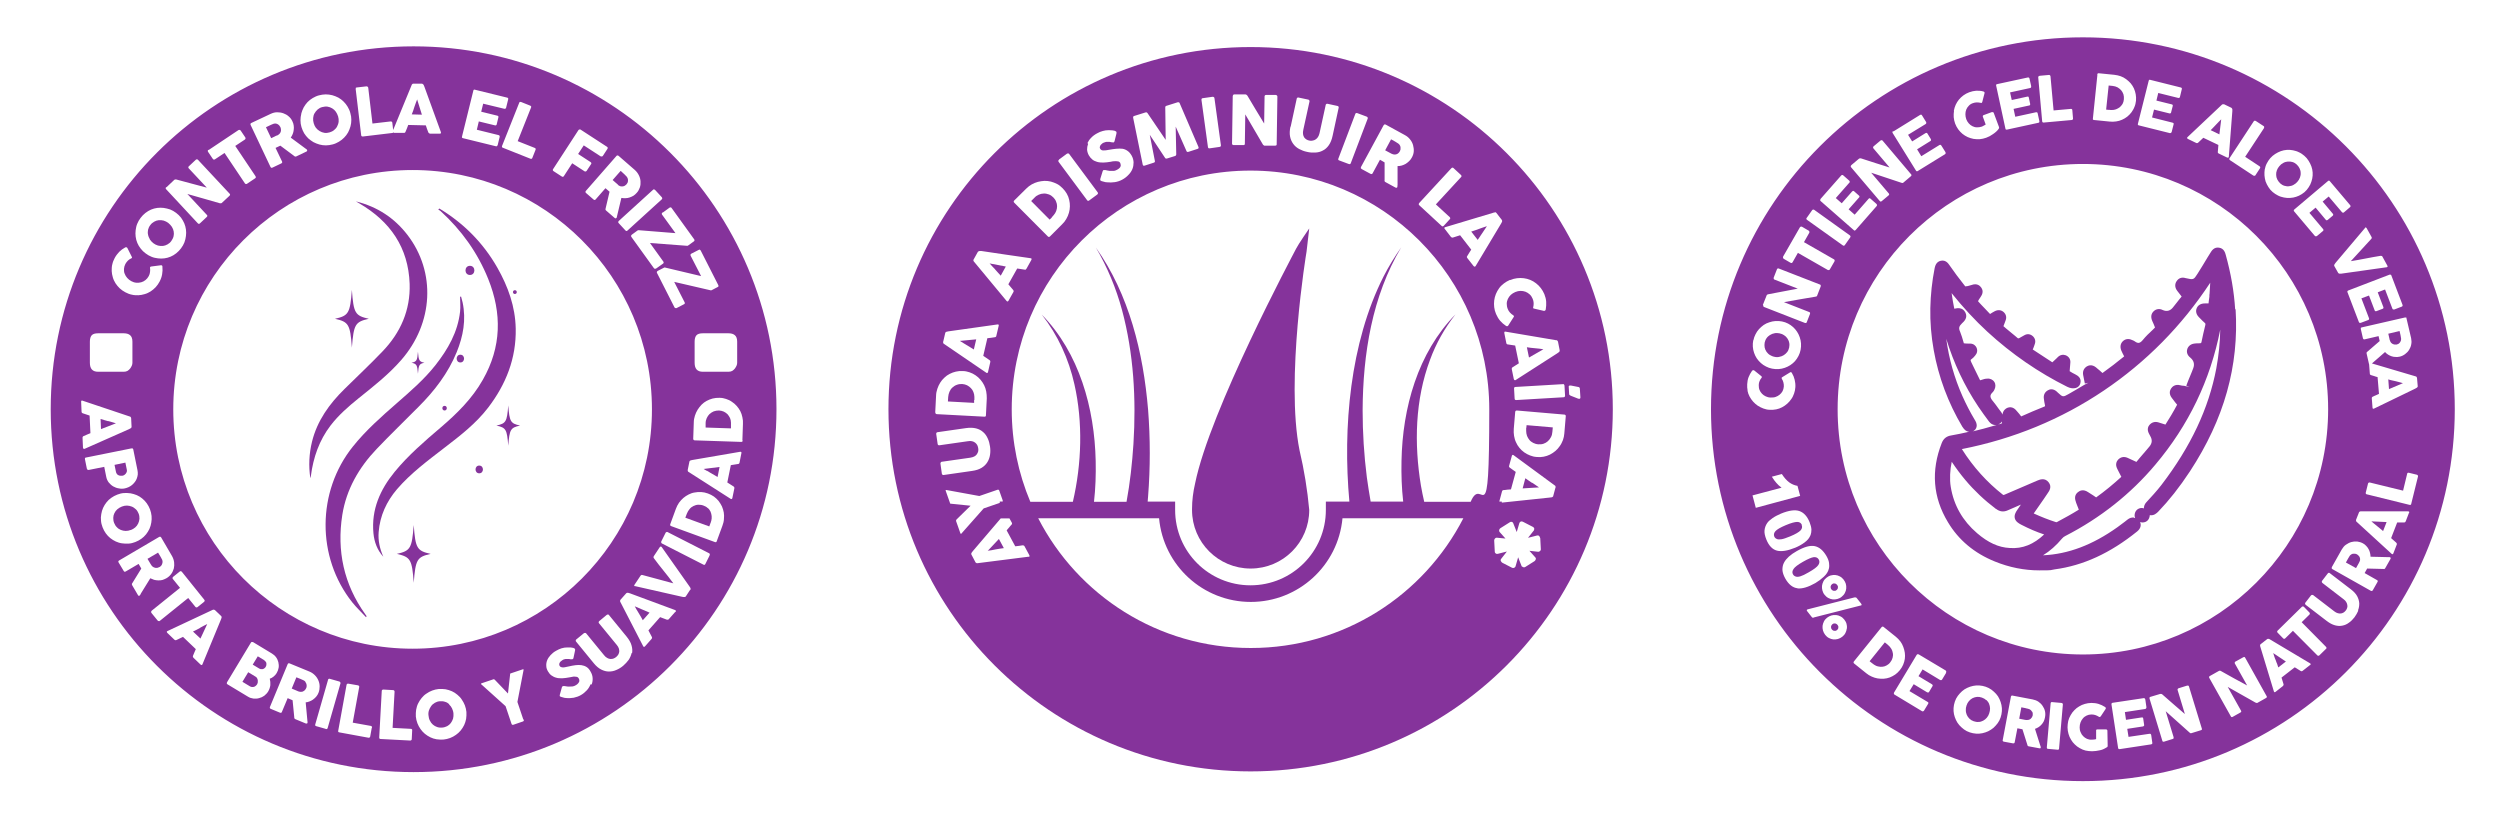 <svg viewBox="0 0 1774.7 581" version="1.1" xmlns="http://www.w3.org/2000/svg" id="SELLOS">
  
  <defs>
    <style>
      .st0 {
        fill: #85339b;
      }
    </style>
  </defs>
  <g>
    <g>
      <path d="M1290.8,401.1c.9-1.4,1-2.7.3-3.9-.7-1.3-1.9-1.8-3.5-1.7-1.6.2-4.2,1.3-7.7,3.3-3.5,2-5.8,3.7-6.7,5.1-.9,1.4-1.1,2.6-.4,3.8.4.8,1.1,1.3,2,1.6.9.3,2,.2,3.3-.2s3.3-1.3,5.8-2.8c3.7-2.1,6-3.8,6.9-5.2Z" class="st0"></path>
      <path d="M1442.4,505.1c-.2-.4-.5-.8-.9-1.1-.4-.3-.8-.6-1.3-.7-.4-.1-.8-.2-1.1-.3-.4,0-.7-.2-1.2-.3l-3-.6-1.5,8.1,4.1.8c.3,0,.5,0,.7.1.2,0,.4,0,.7,0,.5,0,1,0,1.5-.2.5-.2.9-.4,1.2-.7.3-.3.6-.7.9-1.1.2-.4.4-.9.5-1.3,0-.4,0-.9,0-1.4,0-.5-.2-.9-.5-1.3Z" class="st0"></path>
      <path d="M1279.1,372.6c-.6-1.4-1.7-2.1-3.3-2.1-1.6,0-4.3.7-8.1,2.3-3.8,1.6-6.2,3-7.3,4.2-1.1,1.2-1.4,2.5-.9,3.8.3.8.9,1.4,1.8,1.8.8.4,2,.4,3.3.2,1.4-.2,3.4-.9,6.1-2,3.9-1.6,6.4-3.1,7.5-4.3,1.1-1.2,1.3-2.5.8-3.8Z" class="st0"></path>
      <path d="M1304.4,443.6c-.2-.3-.5-.5-.8-.7s-.6-.3-.9-.3c-.3,0-.7,0-1,0-.3.1-.6.3-.9.5-.6.5-.9,1.1-1,1.8,0,.7.1,1.3.6,1.9.2.3.5.5.8.7.3.2.6.3.9.3.3,0,.7,0,1,0,.3-.1.7-.3.9-.5.3-.2.5-.5.7-.8.2-.3.3-.6.3-.9,0-.3,0-.7,0-1-.1-.3-.3-.6-.5-.9Z" class="st0"></path>
      <path d="M1409.9,497c-.8-.8-1.8-1.4-3-1.8-1.2-.4-2.3-.6-3.4-.5-1.1.1-2.2.4-3.2.9-1,.5-1.8,1.2-2.6,2.1-.8.9-1.3,1.9-1.7,3.1-.4,1.2-.6,2.3-.5,3.5,0,1.2.3,2.2.7,3.2.4,1,1.1,1.9,1.9,2.7.8.8,1.8,1.4,3,1.8,1.2.4,2.3.6,3.5.5,1.1,0,2.2-.4,3.2-.9,1-.5,1.8-1.2,2.6-2.1.8-.9,1.3-1.9,1.7-3.1.4-1.2.6-2.3.6-3.5,0-1.2-.3-2.2-.7-3.3-.4-1-1.1-1.9-1.9-2.7Z" class="st0"></path>
      <path d="M1342.6,460.6c-.6-1-1.3-1.9-2.3-2.7l-2.3-1.9-10.8,13.4,1.5,1.2c.3.2.5.4.8.6.3.2.5.4.8.6.9.6,1.9,1.1,3,1.3,1,.3,2.1.3,3.1.2,1-.1,2-.4,3-1,.9-.5,1.8-1.2,2.5-2.2.8-1,1.3-2,1.6-3.1.3-1.1.4-2.2.2-3.3-.2-1.1-.5-2.2-1.1-3.2Z" class="st0"></path>
      <path d="M1576.8,84.7c-.6.6-1.2,1.2-1.9,1.9-.6.7-1.3,1.4-1.9,2-.7.7-1.3,1.4-1.9,2-.6.7-1.2,1.3-1.8,1.8l6.2,3,1.3-10.7Z" class="st0"></path>
      <path d="M1696.5,241.4c0,.2.1.4.2.7.2.5.4.9.8,1.3.3.3.7.6,1.1.8.4.2.9.3,1.3.4.5,0,.9,0,1.4,0,.4-.1.9-.3,1.3-.5.4-.3.8-.6,1-.9.3-.4.5-.8.7-1.3.2-.5.2-1,.2-1.5,0-.4-.1-.8-.2-1.2,0-.4-.1-.8-.2-1.2l-.7-3-8,1.9.9,4c0,.3.1.5.2.7Z" class="st0"></path>
      <path d="M1618.7,130.2c.9.8,1.9,1.4,3,1.7,1.1.3,2.2.5,3.3.3,1.1-.1,2.2-.4,3.2-1,1-.5,1.9-1.3,2.7-2.2.8-.9,1.4-1.9,1.8-3,.4-1.1.6-2.2.5-3.3,0-1.1-.3-2.2-.8-3.2s-1.2-2-2.1-2.8-1.9-1.4-3-1.7c-1.1-.3-2.2-.4-3.3-.3-1.1.1-2.2.4-3.2,1-1,.5-2,1.3-2.7,2.2-.8.9-1.4,1.9-1.8,3-.4,1.1-.6,2.2-.5,3.3,0,1.1.3,2.2.8,3.2.5,1,1.2,1.9,2.1,2.8Z" class="st0"></path>
      <path d="M1705.8,272c-.8-.2-1.6-.4-2.5-.7-.9-.2-1.8-.4-2.7-.7-.9-.2-1.8-.4-2.7-.6-.9-.2-1.7-.4-2.5-.7l.5,6.9,9.9-4.2Z" class="st0"></path>
      <path d="M1497.9,78.1c.3,0,.7,0,1,0,1.1,0,2.2-.1,3.2-.5,1-.4,1.9-.9,2.7-1.5.8-.7,1.4-1.5,2-2.4.5-1,.8-2,.9-3.2.1-1.3,0-2.4-.3-3.5-.4-1.1-.9-2.1-1.6-2.9-.7-.8-1.6-1.5-2.6-2.1-1-.5-2.2-.9-3.4-1l-2.9-.3-1.8,17.1,1.9.2c.3,0,.7,0,1,0Z" class="st0"></path>
      <path d="M1254,249.7c.7.9,1.4,1.7,2.4,2.3,1,.6,2.1,1.1,3.3,1.3,1.2.3,2.4.3,3.5,0,1.1-.2,2.2-.6,3.1-1.2.9-.6,1.7-1.3,2.4-2.2.7-.9,1.1-2,1.4-3.2.2-1.2.3-2.4,0-3.5-.2-1.1-.7-2.1-1.3-3-.6-.9-1.4-1.7-2.4-2.3-1-.6-2.1-1.1-3.3-1.3-1.2-.2-2.4-.3-3.5,0-1.1.2-2.2.6-3.1,1.2-.9.6-1.8,1.3-2.4,2.2-.7.9-1.1,2-1.4,3.2-.2,1.2-.2,2.4,0,3.5.2,1.1.7,2.1,1.3,3Z" class="st0"></path>
      <path d="M1304.1,415.2c-.2-.3-.5-.5-.8-.7-.3-.2-.6-.3-.9-.3-.3,0-.7,0-1,0-.3.1-.6.3-.9.5-.6.5-.9,1.1-1,1.8,0,.7.1,1.3.6,1.9.2.3.5.5.8.7.3.2.6.3.9.3.3,0,.7,0,1,0,.3-.1.7-.3.9-.5.3-.2.5-.5.7-.8.2-.3.3-.6.3-.9,0-.3,0-.7,0-1-.1-.3-.3-.6-.5-.9Z" class="st0"></path>
      <path d="M1614.5,466.1c.3.9.6,1.8,1,2.6.3.9.6,1.8,1,2.6.3.9.6,1.7.8,2.5l5.4-4.2-9-6c.2.8.5,1.6.8,2.5Z" class="st0"></path>
      <path d="M1674.2,394.4c-.3-.4-.7-.7-1.1-.9-.4-.2-.8-.4-1.3-.4-.5,0-.9,0-1.4,0-.5,0-.9.2-1.3.5-.4.2-.8.6-1.1,1-.2.3-.4.7-.6,1-.2.3-.4.7-.6,1l-1.5,2.7,7.2,4,2-3.6c.1-.2.2-.4.3-.6,0-.2.2-.4.3-.6.2-.5.3-1,.3-1.5,0-.5-.1-.9-.3-1.4-.2-.4-.4-.8-.8-1.2Z" class="st0"></path>
      <path d="M1685.3,371.7c.7.6,1.4,1.2,2.2,1.8.7.6,1.5,1.2,2.2,1.8.7.6,1.4,1.2,2,1.7l2.5-6.4-10.8-.5c.6.5,1.3,1.1,2,1.7Z" class="st0"></path>
      <path d="M1478.6,26.5c-145.8,0-264,118.2-264,264s118.2,264,264,264,264-118.2,264-264S1624.4,26.5,1478.6,26.5ZM1707.9,225.2c.2.1.4.3.4.7l3.3,14.1c.3,1.5.4,3,.1,4.4-.2,1.4-.8,2.8-1.5,3.9-.7,1.2-1.7,2.2-2.9,3.1-1.2.9-2.5,1.5-3.9,1.8-1,.2-2,.3-2.9.2-1,0-1.9-.2-2.8-.5-.9-.3-1.7-.7-2.5-1.2-.8-.5-1.5-1.1-2.1-1.8l-9.3,8.1,31.1,9.2c.1,0,.2,0,.3.1.1,0,.2.2.3.3,0,.1.2.2.2.4,0,.1,0,.3.1.4l.5,5.7c0,.3,0,.5-.2.7-.1.2-.3.3-.4.4l-1.2.7-29.3,14.2c-.3.1-.5.1-.7,0-.2-.2-.3-.4-.3-.8l-.5-6.4c0-.3,0-.6.1-.8.1-.2.3-.4.6-.5.7-.4,1.5-.7,2.2-1,.7-.3,1.5-.7,2.2-1l-1-11.9c-.8-.2-1.6-.4-2.3-.7-.8-.2-1.6-.5-2.3-.7-.6-.2-.9-.5-.9-1.1l-.5-6.5c0,0,0-.2-.1-.3l-1.7-7.5c0-.3,0-.5,0-.7.1-.2.3-.4.5-.5l8.8-7.6-.8-3.5-9.9,2.3c-.6.1-1-.1-1.2-.8l-1.5-6.5c0-.3,0-.5,0-.8.1-.2.3-.3.7-.4l30.5-7c.3,0,.5,0,.8,0ZM1697.1,195c.2,0,.4.3.5.6l7.9,20.8c.1.3.1.6,0,.8-.1.2-.3.4-.6.5l-5.2,2c-.2,0-.5,0-.8,0-.3,0-.5-.3-.6-.6l-5.2-13.6-5.2,2,4,10.5c.1.3.1.5,0,.7,0,.2-.2.4-.5.5l-4.5,1.7c-.2,0-.4,0-.7,0-.2,0-.4-.3-.5-.6l-4-10.5-5.4,2,5.4,14.1c.2.6,0,1.1-.6,1.3l-5.3,2c-.1,0-.3,0-.4,0-.4.1-.7-.1-.9-.6l-8.1-21.2c-.1-.3-.1-.5,0-.7.1-.2.3-.4.6-.5l29.2-11.2c.3-.1.5-.1.8,0ZM1678.9,161.6c0,0,0,0,.1-.1.4-.2.7,0,1,.4l3.5,6.3c.3.5.2,1-.2,1.4l-14.5,15.8c1.8-.3,3.6-.6,5.3-.9,1.8-.3,3.5-.7,5.3-1,1.8-.3,3.5-.7,5.3-1,1.8-.3,3.5-.6,5.3-.9.6,0,1.1.1,1.3.7l3.4,6.2c.2.3.2.5.2.7s-.2.3-.3.4c-.1,0-.2,0-.2.1h0s-31.9,4.5-31.9,4.5c-.2,0-.5,0-.7.1-.3,0-.5,0-.8,0-.3,0-.5,0-.7-.2-.2,0-.4-.2-.5-.4l-2.7-4.8c-.2-.4-.2-.7,0-1,.1-.3.3-.5.5-.8.2-.3.4-.5.6-.8l20.8-24.6c0,0,.1,0,.2-.1ZM1653.2,128.2c.2,0,.5.1.7.4l14.4,17c.2.2.3.5.3.8,0,.3-.2.5-.4.7l-4.2,3.6c-.2.2-.4.3-.7.3-.3,0-.5-.1-.8-.4l-9.4-11.1-4.3,3.6,7.2,8.6c.2.2.3.4.3.7,0,.2,0,.4-.3.7l-3.7,3.1c-.2.1-.4.2-.6.2-.2,0-.5-.1-.7-.4l-7.2-8.6-4.4,3.7,9.7,11.5c.4.5.4,1-.1,1.4l-4.3,3.6c-.1,0-.3.1-.4.1-.3.2-.7.1-1.1-.3l-14.6-17.3c-.2-.2-.3-.5-.3-.7s.1-.5.4-.7l23.9-20.2c.2-.2.5-.3.8-.3ZM1607.7,120.3c.3-1.4.7-2.9,1.4-4.2.7-1.4,1.5-2.6,2.5-3.8,1.1-1.2,2.2-2.2,3.5-3,1.3-.8,2.6-1.5,4-2s2.8-.8,4.3-.9c1.5-.1,2.9,0,4.4.3,1.4.3,2.9.7,4.2,1.4,1.4.6,2.6,1.5,3.8,2.5,1.2,1,2.2,2.2,3,3.5.8,1.3,1.5,2.6,2,4,.5,1.4.8,2.8.9,4.3s0,2.9-.3,4.4c-.3,1.4-.8,2.9-1.4,4.2-.7,1.4-1.5,2.6-2.5,3.8-1,1.2-2.2,2.2-3.5,3-1.3.8-2.6,1.5-4,1.9-1.4.5-2.8.7-4.3.8-1.5.1-2.9,0-4.4-.3-1.4-.3-2.9-.7-4.2-1.4-1.4-.7-2.6-1.5-3.8-2.5-1.2-1-2.2-2.2-3-3.5-.8-1.3-1.5-2.6-2-4-.4-1.4-.7-2.8-.8-4.3s0-2.9.2-4.4ZM1600.6,85.7c.3,0,.5,0,.8.2l5.5,3.6c.2.1.4.3.4.6,0,.3,0,.5-.1.8l-13.4,20.4,10.3,6.8c.2.2.4.4.4.6,0,.3,0,.5-.2.8l-3.2,4.9c-.1.2-.3.4-.6.4-.3,0-.5,0-.8-.1l-16.7-11c-.5-.4-.6-.8-.3-1.4l17.2-26.2c.1-.2.3-.4.6-.4ZM1552.7,97.5l24.6-23.2c0,0,.1-.1.3-.2.1,0,.2-.1.4-.1.1,0,.3,0,.4,0,.1,0,.3,0,.4,0l5.2,2.5c.2.1.4.3.5.5,0,.2.1.4.2.5v1.4c0,0-2.5,32.4-2.5,32.4,0,.3-.1.5-.4.6-.2.1-.5,0-.9-.1l-5.8-2.8c-.3-.1-.5-.3-.6-.5-.1-.2-.2-.4-.1-.8,0-.8.1-1.6.2-2.4,0-.8.1-1.6.2-2.4l-10.7-5.1c-.6.6-1.2,1.1-1.8,1.7-.6.6-1.2,1.1-1.8,1.7-.4.4-.9.5-1.4.3l-6-2.9c-.2-.1-.4-.3-.5-.5-.1-.2,0-.4.2-.7ZM1517.7,87.7l7.6-30.3c0-.3.2-.5.4-.7.2-.1.5-.2.8,0l21.6,5.4c.3,0,.5.2.7.5.1.2.1.5,0,.8l-1.3,5.4c0,.2-.2.5-.4.6-.2.2-.5.2-.9.1l-14.1-3.5-1.3,5.4,10.9,2.7c.3,0,.5.2.6.4.1.2.2.4.1.7l-1.2,4.7c0,.2-.2.4-.4.5-.2.2-.4.2-.8.1l-10.9-2.7-1.4,5.6,14.6,3.7c.7.2.9.6.7,1.2l-1.4,5.5c0,.1-.1.3-.3.3-.2.4-.5.5-1,.4l-22-5.5c-.3,0-.5-.2-.6-.4-.1-.2-.2-.4,0-.8ZM1488.8,52.9c0-.3.1-.5.3-.7.2-.2.4-.2.8-.2l11,1.1c1.6.2,3.1.5,4.5,1,1.4.5,2.7,1.2,3.9,2.1s2.2,1.8,3.2,2.9c.9,1.1,1.7,2.3,2.3,3.6.6,1.3,1,2.7,1.3,4.2.3,1.5.3,3,.2,4.6-.2,1.6-.5,3.1-1.1,4.4-.5,1.4-1.3,2.6-2.1,3.8-.9,1.2-1.9,2.2-3,3.1-1.1.9-2.4,1.6-3.7,2.2-1.3.6-2.7,1-4.2,1.2-1.5.2-3,.3-4.6.1l-11-1.1c-.3,0-.5-.1-.7-.2-.2-.1-.3-.4-.2-.8l3.2-31.1ZM1652.7,290.5c0,96.2-78,174.1-174.1,174.1s-174.1-78-174.1-174.1,78-174.1,174.1-174.1,174.1,78,174.1,174.1ZM1310.6,417.8c-.1,1.1-.4,2.1-1,3.2-.5,1-1.3,1.9-2.2,2.6-.9.8-2,1.3-3.1,1.6-1.1.3-2.2.4-3.3.3-1.1-.1-2.1-.5-3.1-1-1-.5-1.9-1.3-2.6-2.2-.8-.9-1.3-2-1.6-3.1-.3-1.1-.4-2.2-.3-3.3.1-1.1.5-2.1,1-3.2.5-1,1.3-1.9,2.2-2.6.9-.7,1.9-1.3,3-1.6,1.1-.3,2.2-.4,3.3-.3,1.1.1,2.1.4,3.2,1,1,.5,1.9,1.3,2.6,2.2.7.9,1.3,2,1.6,3,.3,1.1.4,2.2.3,3.3ZM1447.2,54.2c.2-.2.4-.3.7-.4l6.6-.6c.2,0,.5,0,.7.2.2.2.3.4.4.7l2.2,24.3,12.3-1.1c.3,0,.5,0,.7.2.2.2.3.4.3.7l.5,5.9c0,.2,0,.5-.2.7-.1.2-.4.4-.7.4l-19.9,1.8c-.7,0-1-.2-1.1-.9l-2.8-31.2c0-.3,0-.5.2-.7ZM1417.1,60.1c.1-.2.3-.4.7-.4l21.7-4.7c.3,0,.6,0,.8.1.2.2.4.4.4.7l1.2,5.4c0,.2,0,.5-.1.8s-.3.4-.7.5l-14.2,3.1,1.2,5.4,11-2.4c.3,0,.5,0,.7,0,.2,0,.3.3.4.6l1,4.7c0,.2,0,.4-.1.6-.1.2-.3.4-.7.4l-11,2.4,1.2,5.6,14.7-3.2c.7-.1,1.1.1,1.2.8l1.2,5.5c0,.1,0,.3,0,.4,0,.4-.2.7-.8.8l-22.1,4.8c-.3,0-.5,0-.8,0-.2-.1-.3-.3-.4-.7l-6.6-30.6c0-.3,0-.6.1-.8ZM1387,78.6c.3-1.5.7-2.9,1.3-4.2s1.4-2.6,2.3-3.7c.9-1.1,2-2.1,3.2-3,1.2-.9,2.6-1.6,4.1-2.2,1.7-.6,3.4-1,5-1.1,1.6,0,3.3,0,4.9.5.3,0,.5.2.8.4.2.2.3.5.2.8l-1.6,6.2c-.1.3-.2.5-.4.7-.2.1-.4.2-.8,0-.9-.2-1.8-.3-2.7-.3-.9,0-1.8.2-2.7.5-1.2.4-2.2,1-3,1.9-.8.8-1.4,1.7-1.8,2.7-.4,1-.6,2.1-.6,3.3,0,1.2.2,2.3.6,3.5.4,1.1,1,2.1,1.8,3,.8.9,1.6,1.5,2.6,2,1,.5,2,.8,3.2.8,1.1,0,2.3-.1,3.4-.5.5-.2,1-.4,1.4-.7.5-.2.9-.5,1.4-.8l-2-5.5c-.1-.3-.1-.5,0-.7,0-.2.3-.4.6-.5l5.7-2.1c.2,0,.5,0,.8,0,.3,0,.5.3.6.5l3.8,10.2c.1.4,0,.8-.3,1.2-.5.7-1.1,1.4-1.8,2-.7.6-1.4,1.2-2.2,1.7-.8.5-1.6,1-2.4,1.5-.9.4-1.7.8-2.5,1.1-1.5.5-3,.9-4.5,1-1.5.1-3,0-4.4-.2-1.4-.3-2.9-.7-4.2-1.3-1.3-.6-2.6-1.4-3.7-2.3-1.1-.9-2.1-2-3-3.2-.9-1.2-1.6-2.6-2.2-4.1-.5-1.5-.9-3-1-4.5-.1-1.5,0-3,.2-4.4ZM1344.1,93.3l18.9-11.7c.3-.2.5-.2.8-.2.2,0,.5.2.6.5l2.9,4.7c.1.2.2.5.1.8,0,.3-.2.5-.5.7l-12.4,7.6,2.9,4.7,9.5-5.9c.2-.1.5-.2.7-.2.2,0,.4.2.6.4l2.5,4.1c.1.2.1.4.1.7,0,.2-.2.5-.4.6l-9.5,5.9,3,4.9,12.8-7.9c.6-.4,1-.2,1.4.3l3,4.8c0,.1.1.3,0,.4.2.4,0,.7-.4,1l-19.3,11.9c-.3.2-.5.2-.7.2-.2,0-.4-.2-.6-.5l-16.5-26.6c-.2-.3-.2-.5-.2-.8,0-.3.2-.5.5-.6ZM1314,117.4l5.6-4.7c.2-.1.4-.2.6-.3.2,0,.5,0,.8,0,3.4,1.1,6.8,2.2,10.2,3.3,3.3,1.1,6.7,2.1,10.2,3.2l-11.6-13.7c-.1-.2-.2-.5-.1-.7,0-.2.1-.4.3-.6l4.9-4.1c.2-.2.5-.3.8-.3.3,0,.5.1.7.3l20.3,24c.2.2.3.5.2.7,0,.2-.2.4-.4.6l-5.4,4.6c-.2.1-.3.2-.5.2-.2,0-.4,0-.7-.1-3.6-1.2-7.2-2.4-10.8-3.6-3.6-1.2-7.2-2.4-10.8-3.6l12.5,14.7c.2.2.3.5.3.7s-.2.5-.4.7l-4.9,4.1c-.3.2-.5.3-.8.3-.2,0-.4-.2-.6-.4l-20.3-23.9c-.2-.2-.3-.4-.3-.7s.1-.5.4-.7ZM1292.3,141.3l14.7-16.7c.2-.2.5-.4.7-.4.3,0,.5,0,.8.3l4.2,3.7c.2.2.3.4.4.7s0,.6-.3.8l-9.6,10.9,4.2,3.7,7.4-8.4c.2-.2.4-.3.6-.4.2,0,.4,0,.7.2l3.6,3.2c.2.1.3.3.3.6,0,.3,0,.5-.3.7l-7.4,8.4,4.3,3.8,9.9-11.3c.4-.5.9-.5,1.4,0l4.2,3.7c.1.1.2.2.2.4.3.3.2.7-.1,1.1l-14.9,17c-.2.2-.4.3-.6.4-.2,0-.5,0-.7-.3l-23.5-20.6c-.2-.2-.4-.4-.4-.7,0-.2,0-.5.3-.7ZM1282.6,154.6l3.8-5.4c.1-.2.3-.3.6-.4.3-.1.6,0,.8.1l25.4,18.2c.5.4.6.9.2,1.5l-3.8,5.4c-.4.5-.8.6-1.4.2l-25.5-18.2c-.2-.2-.4-.4-.4-.6,0-.2,0-.5.2-.8ZM1265.7,182.3l12-20.9c.1-.2.3-.4.6-.5.2-.1.5,0,.8,0l4.8,2.8c.2.1.4.3.5.6.1.3.1.6,0,.9l-3.8,6.7,21.3,12.2c.2.1.4.3.5.6,0,.3,0,.5-.1.8l-3.3,5.7c-.1.2-.3.4-.6.5-.3,0-.6,0-.8,0l-21.3-12.2-3.8,6.7c-.2.3-.4.4-.6.5-.3,0-.6,0-.9-.2l-4.8-2.8c-.2-.2-.4-.4-.5-.6,0-.3,0-.5.1-.8ZM1251.4,216.5l2.7-6.8c0-.2.2-.4.4-.5s.4-.3.7-.3c3.5-.7,7-1.3,10.5-2,3.4-.7,6.9-1.3,10.5-2l-16.7-6.5c-.2-.2-.4-.3-.4-.6,0-.2,0-.4,0-.7l2.3-5.9c.1-.3.3-.5.5-.6.2-.1.5-.1.8,0l29.3,11.4c.3.1.5.3.5.5,0,.2,0,.5,0,.8l-2.6,6.7c0,.2-.2.3-.4.4-.2,0-.4.2-.7.2-3.8.7-7.5,1.3-11.2,1.9-3.7.6-7.5,1.3-11.2,2l17.9,7c.3.1.5.3.6.5.1.2,0,.5,0,.8l-2.3,5.9c-.1.3-.3.5-.5.6-.2,0-.5,0-.7,0l-29.2-11.4c-.2-.1-.4-.3-.5-.5-.1-.2-.1-.5,0-.8ZM1244.7,241.6c.3-1.5.8-3,1.5-4.3.7-1.4,1.5-2.6,2.5-3.7,1-1.1,2.1-2,3.3-2.9,1.2-.8,2.6-1.5,4-1.9,1.4-.5,2.9-.8,4.4-.9,1.5-.1,3.1,0,4.6.3,1.5.3,3,.8,4.3,1.5s2.5,1.5,3.6,2.5c1.1,1,2,2.1,2.8,3.3.8,1.2,1.4,2.5,1.9,3.9.5,1.4.8,2.9.9,4.4.1,1.5,0,3-.3,4.6-.3,1.5-.8,3-1.5,4.3-.7,1.3-1.5,2.6-2.5,3.7-1,1.1-2.1,2-3.3,2.8-1.2.8-2.5,1.4-3.9,1.9-1.4.5-2.9.8-4.4.9-1.5.1-3,0-4.6-.3-1.5-.3-3-.8-4.3-1.5-1.4-.7-2.6-1.5-3.7-2.5-1.1-1-2.1-2.1-2.9-3.3-.8-1.2-1.4-2.5-1.9-3.9-.5-1.4-.8-2.9-.9-4.4-.1-1.5,0-3,.3-4.6ZM1240.6,277.3c-.3-1.5-.4-3-.3-4.6.1-1.8.4-3.5,1-5s1.4-3,2.4-4.4c.2-.2.4-.4.6-.5.2-.1.5,0,.9.1l5.1,4.1c.2.2.4.4.4.5,0,.2,0,.4-.2.7-.6.7-1.1,1.5-1.4,2.3-.4.9-.6,1.8-.6,2.8,0,1.2.1,2.4.5,3.4s1,2,1.8,2.8c.8.8,1.6,1.4,2.7,1.9s2.2.8,3.4.8c1.2,0,2.4,0,3.5-.4,1.1-.4,2.1-.9,2.9-1.6.9-.7,1.5-1.5,2.1-2.5.5-1,.8-2.1.9-3.3,0-1,0-1.9-.3-2.9-.2-.9-.6-1.8-1.1-2.5-.1-.3-.2-.5-.2-.7,0-.2.2-.3.4-.5l5.7-3.5c.3-.2.6-.2.8,0,.2.1.4.3.5.6.9,1.5,1.5,3,1.9,4.7.4,1.6.6,3.4.5,5.2-.1,1.6-.4,3.1-.9,4.5-.5,1.4-1.1,2.8-2,4-.8,1.2-1.8,2.3-2.9,3.3-1.1,1-2.3,1.8-3.6,2.5s-2.7,1.2-4.2,1.5c-1.5.3-3,.4-4.6.3-1.6,0-3.1-.4-4.5-.9-1.4-.5-2.7-1.2-4-2-1.2-.8-2.3-1.8-3.3-2.9-1-1.1-1.8-2.3-2.5-3.6-.7-1.3-1.2-2.7-1.5-4.2ZM1244,351.7l20.7-5.5c-1.5-1.1-2.7-2.2-3.7-3.4-1-1.1-2.1-2.6-3.2-4.4l7.1-1.9c1.7,2.7,3.5,4.6,5.2,5.9,1.8,1.3,3.7,2.1,5.9,2.5l1.9,7.1-31.5,8.5-2.3-8.7ZM1261.5,390.9c-3.2-.8-5.8-3.4-7.6-7.9-1-2.5-1.5-4.7-1.3-6.5.2-1.9.8-3.6,1.9-5.2.8-1.2,2.1-2.3,3.8-3.5,1.7-1.2,3.7-2.2,6-3.2,5.6-2.3,10-2.9,13.1-1.8,3.1,1.1,5.5,3.7,7.2,7.9.8,2,1.2,3.7,1.3,5.2,0,1.5-.2,2.8-.6,3.9-.5,1.1-1,2.1-1.7,2.9s-1.5,1.6-2.6,2.4c-2,1.5-4.2,2.7-6.6,3.7-5.4,2.2-9.7,2.9-12.9,2.1ZM1276,417.6c-3.3-.4-6.2-2.6-8.6-6.8-1.3-2.3-2-4.4-2.1-6.3,0-1.9.3-3.7,1.3-5.4.7-1.3,1.8-2.6,3.3-4,1.6-1.4,3.4-2.7,5.6-3.9,5.3-3,9.5-4.2,12.8-3.5,3.2.7,5.9,3,8.2,6.9,1.1,1.9,1.7,3.5,1.9,5,.2,1.5.2,2.8-.1,4-.3,1.2-.7,2.2-1.3,3.1-.6.9-1.3,1.8-2.3,2.7-1.8,1.7-3.8,3.2-6,4.5-5.1,2.9-9.3,4.1-12.6,3.8ZM1287.7,438.4c-.4.1-.7.1-.9.1s-.4-.2-.6-.4l-3.3-4.2c-.4-.5-.4-.9-.1-1.1h0s.3-.2.3-.2l33.3-8.5c.3,0,.6,0,.9,0s.6.2.8.5l3,3.8c.2.2.3.5.4.7,0,.3,0,.4-.2.6-.1.1-.2.2-.3.1l-33.3,8.5ZM1311,446.2c-.1,1.1-.5,2.2-1,3.2-.5,1-1.3,1.9-2.2,2.6-.9.7-2,1.3-3.1,1.6-1.1.3-2.2.4-3.3.3-1.1-.1-2.1-.5-3.1-1-1-.5-1.9-1.3-2.6-2.2-.7-.9-1.3-2-1.6-3.1-.3-1.1-.4-2.2-.3-3.3.1-1.1.5-2.1,1-3.2.5-1,1.3-1.9,2.2-2.6.9-.7,2-1.3,3.1-1.6,1.1-.3,2.2-.4,3.3-.3,1.1.1,2.1.4,3.2,1,1,.5,1.9,1.3,2.6,2.2.7.9,1.3,1.9,1.6,3,.3,1.1.4,2.2.3,3.3ZM1337.2,481.8c-1.4.1-2.9,0-4.3-.2s-2.8-.7-4.2-1.3c-1.4-.6-2.7-1.4-3.9-2.4l-8.6-6.9c-.2-.2-.4-.4-.4-.6,0-.2,0-.5.2-.8l19.7-24.4c.2-.2.4-.4.7-.4.3,0,.5,0,.8.3l8.6,6.9c1.2,1,2.3,2.1,3.2,3.3.9,1.2,1.6,2.5,2.1,3.9.5,1.4.9,2.7,1.1,4.2s.2,2.9,0,4.3c-.2,1.4-.6,2.8-1.2,4.2-.6,1.4-1.4,2.7-2.4,3.9-1,1.2-2.1,2.3-3.3,3.1s-2.5,1.5-3.8,2c-1.4.5-2.7.8-4.2.9ZM1381.6,477.5l-2.9,4.8c-.1.2-.3.4-.6.5-.3.1-.6,0-.9-.1l-12.4-7.5-2.9,4.8,9.6,5.8c.2.2.4.3.5.5,0,.2,0,.4-.1.7l-2.5,4.2c-.1.2-.3.3-.5.4-.2,0-.5,0-.8-.1l-9.6-5.8-3,4.9,12.9,7.7c.6.3.7.8.3,1.4l-2.9,4.8c0,.1-.2.2-.4.3-.3.3-.6.3-1.1,0l-19.4-11.7c-.3-.2-.4-.3-.5-.6,0-.2,0-.5.1-.8l16.1-26.8c.2-.3.4-.4.6-.5.2,0,.5,0,.8.1l19.1,11.4c.3.2.4.4.5.6,0,.3,0,.5-.2.8ZM1421.1,504.8c-.1,1.5-.4,3-.9,4.5-.5,1.5-1.2,2.9-2.1,4.1-.9,1.2-1.9,2.3-3,3.3-1.1.9-2.3,1.7-3.7,2.4-1.3.6-2.7,1.1-4.2,1.4-1.4.3-2.9.4-4.4.3-1.5-.1-3-.4-4.5-.9-1.5-.5-2.9-1.2-4.1-2.1-1.2-.9-2.3-1.9-3.3-3-1-1.1-1.8-2.4-2.4-3.7-.6-1.3-1.1-2.7-1.4-4.1-.3-1.4-.4-2.9-.3-4.4.1-1.5.4-3,.9-4.5.5-1.5,1.2-2.9,2.1-4.1.9-1.2,1.9-2.3,3-3.3,1.1-1,2.4-1.8,3.7-2.4,1.3-.6,2.7-1.1,4.2-1.4,1.4-.3,2.9-.4,4.4-.3,1.5.1,3,.4,4.5.9,1.5.5,2.8,1.2,4.1,2.1,1.2.9,2.3,1.9,3.3,3,1,1.1,1.8,2.3,2.4,3.7.6,1.3,1.1,2.7,1.4,4.2.3,1.5.4,2.9.3,4.4ZM1451.7,509.3c-.2,1-.5,1.9-.9,2.8-.4.9-1,1.6-1.6,2.3-.6.7-1.3,1.3-2.1,1.8-.8.5-1.6.9-2.5,1.2l3.7,11.7c0,.2.2.5.3.8.1.3.1.6.1.8,0,.2-.2.4-.3.5-.2,0-.4.1-.7,0l-7.6-1.4c-.2,0-.5-.2-.6-.3s-.3-.4-.3-.7l-3.5-11.1-3.6-.7-1.9,9.9c-.1.6-.5.9-1.2.8l-6.5-1.2c-.3,0-.5-.2-.7-.4-.2-.2-.2-.4-.1-.8l5.8-30.7c0-.3.2-.5.4-.7.2-.2.5-.2.8-.1l14.2,2.7c1.5.3,2.9.8,4.1,1.6,1.2.8,2.2,1.8,3,3,.8,1.2,1.4,2.4,1.7,3.8.3,1.4.3,2.8,0,4.3ZM1461.7,531.3c0,.7-.4,1-1.2.9l-6.6-.6c-.7,0-.9-.4-.9-1.1l2.7-31.2c0-.3.1-.5.3-.7.2-.2.4-.3.8-.2l6.6.6c.2,0,.5.1.7.3.2.2.3.4.3.7l-2.7,31.2ZM1495.7,530.4c-.7.5-1.5.9-2.3,1.3-.8.4-1.7.7-2.7.9-.9.2-1.9.4-2.8.5-.9.1-1.9.2-2.8.2-1.6,0-3.1-.2-4.6-.5-1.5-.4-2.8-.9-4.1-1.7-1.3-.7-2.5-1.6-3.5-2.6-1.1-1-2-2.2-2.7-3.4-.8-1.3-1.4-2.6-1.8-4.1-.4-1.4-.7-3-.7-4.6,0-1.6.2-3.1.5-4.6.4-1.5.9-2.8,1.7-4.1.7-1.3,1.6-2.5,2.6-3.5,1-1.1,2.2-2,3.4-2.7,1.3-.8,2.6-1.4,4.1-1.8,1.4-.4,3-.7,4.6-.7,1.8,0,3.5.2,5.1.7,1.6.5,3.1,1.2,4.5,2.1.3.2.5.3.6.6.1.2.1.5,0,.8l-3.5,5.3c-.2.2-.4.4-.6.5-.2,0-.5,0-.8-.2-.8-.5-1.6-.9-2.5-1.2s-1.8-.4-2.8-.4c-1.2,0-2.4.3-3.4.8-1,.5-1.9,1.1-2.6,2-.7.8-1.3,1.8-1.7,2.9-.4,1.1-.6,2.2-.6,3.5,0,1.2.2,2.4.7,3.4.4,1.1,1,2,1.8,2.8.8.8,1.6,1.4,2.7,1.9,1,.4,2.2.7,3.4.6.5,0,1,0,1.5-.1.5,0,1.1-.2,1.6-.3v-5.9c-.1-.3,0-.5.1-.7.2-.2.4-.3.7-.3h6.1c.2-.1.5,0,.7.2.3.2.4.4.4.7l.2,10.9c0,.4-.2.7-.6,1ZM1527.9,527.6c0,.4-.3.7-.8.8l-22.4,3.4c-.3,0-.5,0-.7-.1-.2-.1-.3-.4-.4-.7l-4.7-30.9c0-.3,0-.6.1-.8.1-.2.4-.3.7-.4l22-3.3c.3,0,.6,0,.8.2.2.2.3.4.4.7l.8,5.5c0,.2,0,.5-.2.8-.1.3-.4.4-.7.5l-14.4,2.2.8,5.5,11.1-1.7c.3,0,.5,0,.7,0,.2.1.3.3.4.6l.7,4.8c0,.2,0,.4-.2.6-.1.2-.4.3-.7.4l-11.1,1.7.9,5.7,14.9-2.2c.7-.1,1,.2,1.2.9l.8,5.6c0,.1,0,.3-.1.4ZM1562.9,518c-.1.2-.3.3-.6.4l-6.8,2.1c-.2,0-.4,0-.5,0-.2,0-.4-.2-.6-.4-2.9-2.6-5.7-5.1-8.5-7.6-2.8-2.5-5.6-5-8.5-7.6l5.6,18.4c0,.3,0,.6,0,.8,0,.2-.3.4-.7.5l-6.1,1.9c-.3.1-.6,0-.8,0-.2-.1-.3-.3-.4-.6l-9.1-30c0-.3,0-.5,0-.7s.3-.4.6-.5l7-2.1c.2,0,.4,0,.7,0,.2,0,.5.2.7.3,2.7,2.4,5.4,4.7,8,7,2.6,2.3,5.3,4.6,8.1,7l-5.2-17.2c0-.3,0-.5.2-.7.1-.2.3-.3.5-.4l6.1-1.9c.3,0,.6,0,.8,0,.2.1.4.3.5.6l9.2,30.1c0,.3,0,.5,0,.7ZM1609.1,495c0,.2-.3.4-.5.5l-6.2,3.5c-.2,0-.4.1-.5,0-.2,0-.4-.1-.7-.2-3.3-1.9-6.6-3.8-9.9-5.6-3.3-1.9-6.6-3.7-9.9-5.6l9.4,16.8c.2.3.2.5.2.8,0,.2-.2.4-.6.6l-5.5,3.1c-.3.2-.6.2-.8.1-.2,0-.4-.2-.5-.5l-15.3-27.3c-.1-.2-.2-.5-.1-.7,0-.2.2-.5.5-.6l6.4-3.6c.2-.1.4-.2.6-.2.2,0,.5,0,.8.2,3.1,1.8,6.3,3.5,9.3,5.2,3.1,1.7,6.2,3.4,9.4,5.1l-8.8-15.7c0-.3,0-.5,0-.7,0-.2.2-.4.4-.5l5.6-3.1c.3-.2.5-.2.8-.2s.5.2.6.5l15.3,27.4c.1.3.2.5,0,.7ZM1639.7,472.2l-5.1,4c-.3.2-.5.3-.7.3-.2,0-.5,0-.7-.2-.7-.4-1.4-.8-2.1-1.3-.7-.4-1.4-.8-2.1-1.3l-9.4,7.3c.2.8.5,1.6.7,2.3.2.8.5,1.5.7,2.3.2.5,0,1-.4,1.4l-5.2,4.1c-.2.2-.5.3-.7.3-.2,0-.4-.2-.5-.5l-9.8-32.3c0,0,0-.2,0-.3s0-.3,0-.4c0-.1,0-.3.2-.4,0-.1.2-.2.3-.3l4.5-3.5c.2-.2.4-.2.7-.2.2,0,.4,0,.6,0l1.2.7,28,16.7c.3.2.4.4.4.6,0,.3-.2.5-.5.7ZM1651.2,460.6l-4.7,4.6c-.2.2-.4.3-.7.3-.3,0-.6,0-.8-.3l-17.3-17.4-5.5,5.4c-.2.2-.5.3-.7.3-.3,0-.5-.1-.8-.4l-3.9-4c-.2-.2-.3-.4-.3-.7,0-.3.1-.5.3-.7l17.2-16.9c.2-.2.4-.3.7-.3s.5,0,.8.3l3.9,4c.2.2.3.4.3.7,0,.3,0,.6-.3.8l-5.5,5.4,17.3,17.5c.2.2.3.4.3.7,0,.3,0,.5-.3.8ZM1674.1,433.5c-.7,1.6-1.6,3.2-2.7,4.7-1.2,1.5-2.4,2.8-3.9,3.8-1.4,1.1-3,1.8-4.6,2.1-1.7.4-3.4.3-5.3-.2s-3.8-1.5-5.9-3.1l-15-11.5c-.2-.2-.3-.4-.4-.6,0-.3,0-.5.1-.7l4.1-5.3c.1-.2.4-.3.7-.4.3,0,.6,0,.8.1l15.1,11.6c.9.7,1.7,1.1,2.5,1.3.8.2,1.5.3,2.2.2.7-.1,1.3-.4,1.9-.7.6-.4,1.1-.9,1.5-1.4.5-.6.8-1.2,1-1.9.2-.7.3-1.4.1-2.1-.1-.7-.4-1.4-.8-2.1-.4-.7-1-1.3-1.8-1.9l-15.1-11.6c-.2-.2-.3-.4-.4-.7,0-.3,0-.5.2-.8l4-5.2c.2-.3.4-.4.7-.5.3,0,.5,0,.7.2l15,11.5c2.1,1.6,3.6,3.2,4.5,4.9.9,1.7,1.4,3.4,1.5,5.1,0,1.7-.2,3.3-.9,5ZM1697,396.7l-3.8,6.7c-.1.2-.3.4-.5.5-.2.1-.5.1-.7,0l-11.6-.3-1.8,3.2,8.8,5c.6.3.7.8.3,1.4l-3.3,5.8c-.2.3-.3.4-.6.5s-.5,0-.8-.1l-27.3-15.4c-.3-.2-.4-.3-.5-.6,0-.2,0-.5.1-.8l7.1-12.6c.8-1.3,1.7-2.5,2.9-3.3s2.4-1.5,3.8-1.9c1.4-.4,2.7-.5,4.2-.4,1.4.2,2.8.6,4.1,1.3.9.5,1.7,1.1,2.3,1.8.7.7,1.2,1.4,1.7,2.3.5.8.8,1.7,1,2.6.2.9.4,1.8.4,2.8l12.3.3c.2,0,.5,0,.8,0,.3,0,.6,0,.8.1.2.1.3.3.4.5,0,.2,0,.4-.1.7ZM1710.1,364l-2.3,6c-.1.3-.3.5-.5.7-.2.1-.4.2-.8.2-.8,0-1.6,0-2.4,0-.8,0-1.6,0-2.4,0l-4.3,11.1c.6.5,1.2,1.1,1.8,1.6.6.5,1.2,1.1,1.8,1.6.4.4.6.8.4,1.4l-2.4,6.2c-.1.3-.3.5-.5.6-.2.1-.4,0-.7-.2l-24.9-22.8c0,0-.2-.1-.2-.2,0-.1-.1-.2-.2-.4,0-.2,0-.3,0-.4s0-.3,0-.4l2.1-5.3c0-.2.2-.4.5-.5.2-.1.4-.2.5-.2h1.4c0,0,32.5,0,32.5,0,.3,0,.5.1.7.3.1.2,0,.5,0,.9ZM1711.7,357.7c-.2.6-.5.9-1.2.7l-30.4-7.5c-.3,0-.5-.2-.6-.4-.1-.2-.2-.5-.1-.8l1.6-6.4c0-.2.2-.4.4-.6.2-.2.5-.2.8-.2l23.7,5.8,2.9-12c0-.3.2-.5.4-.6.2-.1.5-.2.8-.1l5.7,1.4c.2,0,.4.2.6.4.2.2.2.5.2.8l-4.8,19.4Z" class="st0"></path>
    </g>
    <path d="M1586.7,219.7c-.8-12.8-3-25.5-6.7-38.8-.4-1.5-1.3-4.7-4.9-5.1-3.4-.5-5.1,2.2-6,3.7l-2,3.2c-2.3,3.9-4.7,7.8-7.1,11.6-2.8,4.4-2.8,4.4-8.6,3.1-2.5-.8-4.8,0-6.2,2.1-1.5,2.1-1.4,4.7.4,7,1,1.3,2,2.6,3.1,4-1.3,1.5-2.4,3-3.6,4.5-.9,1.2-1.8,2.3-2.7,3.4q-2.9,3.5-7.1,1.7c-2.3-1.2-4.7-.8-6.4.8-1.9,1.8-2.3,4.2-1,7.1.6,1.4,1.3,2.7,1.9,4.5l-1.8,1.8c-2.4,2.2-4.8,4.5-6.9,7.1-2,2.4-3.4,2.6-5.7.9-.6-.4-1.2-.7-2.1-1-2.3-1.1-4.7-.7-6.4,1-1.7,1.7-2,4-1.1,6.4.6,1.4,1.3,2.8,2.1,4.3-5.4,4.4-10.5,8.3-15.4,11.8-1.2-1.2-2.5-2.2-3.8-3.3l-.8-.7c-2.9-2.3-5.3-1.4-6.5-.7-2.2,1.4-3.1,3.6-2.6,6.2.2.8.3,1.7.5,2.5.2,1.2.4,2.3.7,3.5l2.5-.6-2.9,1.5c-1.8,1-3.6,2.1-5.4,3.2-1.9,1.1-3.8,2.2-5.7,3.3-4.1,2.3-4.1,2.3-7.8-1.1l-.6-.6c-2.6-2.3-5-1.8-6.4-.9-2.1,1.2-3.2,3.3-2.8,5.9.2,1.6.4,3.2.8,4.7.1.5.1.7-.4.9-5.6,2.2-11.1,4.6-16.5,7-.9-1.2-1.8-2.4-3.2-3.9-.8-1-3.1-3.6-6.6-2.2-1.2.5-3.1,1.8-3.5,4.8-.2-.5-.4-1-.8-1.6-.7-.9-1.4-1.9-2.1-2.8-1.2-1.6-2.3-3.3-3.6-4.8-2.9-3.3-2.4-4.8-.3-6.8.5-.5.7-1,1-1.5,1-1.9,1.1-4.1,0-5.7-1-1.6-3.1-2.6-5.1-2.3-1.3,0-2.7.4-4.4,1-.3,0-.4.1-.5.2,0,0-.2-.2-.3-.5-1.5-3-3-6.1-4.5-9.2l-1.5-3.1c-.8-1.7-.6-1.8.2-2.3,1-.7,1.7-1.5,2.6-2.6,1.4-1.6,1.8-3.7.8-5.7-.5-1-1.8-2.7-4.6-2.7h-1.2c-.9,0-1.9,0-3.1-.2l-.3-1c-.7-2.4-1.4-4.9-2.4-7.3-1.1-2.4-.8-3.8,1.4-5.9,1.3-1.2,4.4-3.9,2.3-7.8-2-3.7-5.7-3-7.5-2.6h-.3c-.7-3.5-1.4-7.2-1.9-11,8.2,10.2,16.5,19.2,25.4,27.4,17.3,15.9,36.4,29,56.7,39.1,1.1.5,2.1.9,3.2,1,4.5.5,5.8-2.3,6.1-3.5.3-1.2.7-4.1-3-6l-.9-.5c-1.2-.6-2.4-1.2-3.7-2.1.2-2,.4-4.1.5-6.1.2-2.4-1.1-4.3-3.3-5.2-1.9-.7-4-.3-5.6,1.3l-1,1c-.9.9-1.9,1.8-2.9,2.7-4.5-3-9-5.9-13.9-9.1.5-1,.8-2,1.2-3.1l.3-.9c.7-2,.1-4.1-1.5-5.5-1.7-1.5-3.8-1.8-5.8-.7l-.9.5c-1.1.6-2.2,1.2-3.2,1.8,0,0-.7-.1-.7-.1h0c-1.2-1.1-2.5-2.1-3.7-3.1-1.6-1.3-3.1-2.5-4.6-3.8-.7-.6-1.2-1-1.6-1.4-.1,0-.2-.2-.3-.2,0,0,0-.2.1-.3.2-.5.5-1.2.8-2.1l.7-1.9c.8-2.2.2-4.3-1.5-5.8-1.7-1.5-4-1.8-6.4-.5-1,.6-2.1,1.1-3.2,1.9-1.2-1.3-2.5-2.6-3.7-3.9l-2.4-2.5c-1.1-1.2-2.2-2.4-2.4-2.6,0-.4.9-1.8,1.8-3.1.8-1.2,2.5-3.8.4-6.7-.9-1.3-3-3.2-6.8-1.8-.5.2-.9.3-1.4.4-.9.3-1.7.5-3.1.6-4.5-5.7-8.2-10.6-11.4-15.3-.7-1-2.5-3.6-5.9-2.9-3.5.7-4.1,4-4.4,5.1-1.9,9.5-2.9,19.1-3.1,28.6-.2,9.7.6,19.7,2.4,29.7,3.4,19.1,10.2,37.4,20.3,54.4,1.6,2.6,3.2,3.5,4.8,3.6-4.3,1-8.5,1.9-12.6,2.6-3.4.5-5.6,2.3-6.8,5.4-7.7,19.6-6.3,38.5,4.4,56.2,7.5,12.6,18.7,22,33.3,27.9,10.3,4.2,20.9,6.3,31.6,6.3s7.2-.2,10.8-.7c20.3-2.7,39.5-11.5,58.7-27,2.3-1.9,3-4.3,2-6.6.5.1.9.3,1.6.3h.1c3,0,5-2.1,5.2-5.2h0c2.9.5,4.8-1.3,6-2.5,7.6-7.9,15-17.2,22.5-28.6,24.3-37.1,34.9-74.8,32.4-115.2ZM1530,226.6h0ZM1416.9,361.2c2.7,2.1,5.5,2.4,8.5,1,3.1-1.4,6.1-2.7,9.2-4l-2.6,3.8c-1.2,1.7-2.3,3.8-1.7,6,.6,2.2,2.5,3.4,4.4,4.4,5.8,3,11.2,5.3,16.4,7-7.4,7-15.3,10.3-24.5,9.6-7.9-.4-15.3-3.8-23.1-10.5-10.3-8.8-16.6-19.9-18.7-32.9-.9-5.2-.5-12.4.7-17.8,3.2,4.8,6.4,9.1,9.7,13,6.2,7.4,13.5,14.3,21.7,20.5ZM1568.4,209v1.6c-.2,1-.3,1.9-.4,2.9,0,.6-.2,1.2-.2,1.9-.6,0-1.2,0-1.8,0h-.9c-3.1,0-4.9,1.6-5.6,3.1-.6,1.3-1.2,3.9,1.4,6.6l1.2,1.2c.9,1,1.9,1.9,2.9,2.8.6.5.7.8.5,1.7-1,4.1-2,8.3-2.8,12.4l-.7.5h-.9c-1.2,0-2.3,0-3.4.2-2.5.3-4.3,1.8-5,3.9-.4,1.3-.7,3.9,2.3,6.2q3.6,3.1,1.9,7.5c-.6,1.7-1.3,3.3-2,5-1,2.4-2,4.8-2.9,7.3l2.4.9h0s-3-.6-3-.6c-.6-.2-1.3-.3-1.9-.3-.6,0-1.2-.2-1.7-.3-3.7-1-5.8,1-6.6,2.3-2.1,3.2,0,6,.7,6.9l.7.9c1,1.3,1.9,2.6,2.9,3.7-2.7,5.1-5.6,9.9-8.3,14.1l-5.1-1.6c-2.4-.7-4.6,0-6.2,1.8-.9,1-2,3.2-.4,6.2l1,1.9q2.2,3.8-.6,7.2c-1.6,2-3.4,4-5.1,6-1.4,1.7-2.9,3.3-4.2,5-1.6-.8-3.2-1.5-4.8-2.2l-1.5-.7c-2.5-1.1-4.9-.6-6.7,1.3-.9,1-2.3,3.2-.6,6.5l1,2c.6,1.2,1.2,2.4,1.9,3.7-5.7,5.2-11.6,10.1-17.9,14.6-1.4-1-2.9-2-4.4-2.9l-1.4-.9c-3.3-2.2-5.8-1-7,0-1.5,1.1-3,3.2-1.6,6.9l.2.7c.6,1.6,1.2,3.2,1.9,4.9-4.8,3-9.9,5.8-15.5,8.8-.2.1-.4.2-.9,0-5-1.6-10.1-3.6-15.6-6.1,2.4-3.4,4.7-6.8,7.1-10.2l2.9-4.3c1-1.4,3.1-4.4.6-7.6-2.7-3.5-6.4-1.9-7.9-1.3l-9.3,4c-4.7,2-9.5,4.1-14.2,6.1-.7.3-.7.3-1.2-.1-11.2-8.8-20.9-19.5-29-32.3,36.6-7.2,70.4-21.1,100.7-41.5,30-20.2,55.4-45.9,75.6-76.6-.1,2.8-.3,5.6-.5,8.3ZM1514.8,367.4c-1.5-.2-3.1.3-4.6,1.5l-1.9,1.5c-1.7,1.3-3.4,2.6-5.1,3.8-17.8,12.7-35.1,19.2-52.9,20,4.9-3,9.4-7,13.5-11.9.7-.8,1.4-1.4,2.3-1.8,24.9-12.8,46.4-29.8,63.9-50.6,23.6-27.9,39.1-60.1,46.1-95.9-.1,9.1-1.1,18.3-2.8,27.6-5.4,28.4-18.1,55.4-38.9,82.6-3.4,4.4-7.2,8.5-10.8,12.4-1.2,1.3-1.7,2.8-1.7,4.3-.5-.1-.9-.3-1.4-.3-3.1,0-5.2,2.3-5.2,5.4,0,.7.2,1.2.4,1.8-.2,0-.5-.2-.7-.2ZM1547.5,204.8h0s0,0,0,0ZM1421.1,299.4c0,.4,0,.7,0,1.1,0,0-.2.2-1,.4-.7.2-1.2.3-1.9.5.6-.2,1.2-.4,1.8-1,.3-.2.7-.6,1-1.1ZM1472.5,268.9h0s0,0,0,0h0ZM1400.6,306.2c1.4-.8,2.2-1.8,2.5-3.1.5-2.1-.5-3.9-1.4-5.3-3.1-5.2-6-10.8-8.6-16.6-5.7-12.8-9.6-26.5-11.5-40.7,5.3,17.3,12.9,33.4,22.8,48.2,2.4,3.6,5,7.1,7.6,10.6,1.1,1.4,2.5,2.3,4,2.4.3,0,.8,0,1.3,0-6.3,1.9-12.4,3.5-18.3,4.9.5-.1,1-.2,1.5-.4Z" class="st0"></path>
  </g>
  <g>
    <path d="M691.7,283.9c0-.4,0-.7,0-1.1,0-.4,0-.7,0-1.1,0-1.2-.3-2.3-.7-3.4-.4-1.1-1-2-1.8-2.8-.8-.8-1.7-1.5-2.7-2s-2.2-.8-3.5-.9c-1.4,0-2.6.1-3.8.6-1.2.4-2.2,1.1-3.1,1.9-.9.8-1.6,1.8-2.1,3-.5,1.2-.8,2.4-.9,3.7l-.2,3.2,18.6,1v-2Z" class="st0"></path>
    <path d="M706.5,191.4c.7.7,1.4,1.5,2,2.2.7.7,1.3,1.4,1.9,2.1l3.6-6.5-11.5-2.2c.6.7,1.2,1.4,1.9,2.1s1.4,1.5,2.1,2.2Z" class="st0"></path>
    <path d="M701,391c.9-.1,1.8-.3,2.8-.4,1-.2,2-.4,3-.6,1-.2,2-.4,3-.5,1-.2,1.9-.3,2.8-.4l-3.5-6.5-8,8.5Z" class="st0"></path>
    <path d="M746.6,154.3c.3-.3.5-.5.7-.8.2-.3.5-.5.7-.8.8-.9,1.4-1.9,1.8-3,.4-1.1.6-2.2.6-3.3,0-1.1-.2-2.2-.7-3.3-.4-1.1-1.1-2.1-2-3s-2-1.7-3.2-2.1c-1.2-.4-2.3-.7-3.6-.6-1.2,0-2.4.3-3.5.8-1.2.5-2.2,1.2-3.1,2.2l-2.3,2.3,13.1,13.2,1.5-1.4Z" class="st0"></path>
    <path d="M1095.5,247.9c-.9-.1-1.8-.3-2.8-.4-1-.1-2-.2-3-.3-1-.1-2-.2-3-.3-1-.1-1.9-.2-2.8-.4l1.5,7.3,10.1-5.8Z" class="st0"></path>
    <path d="M1055.4,160.6c-.8.3-1.7.6-2.7.9-.9.3-1.9.7-2.8,1-.9.4-1.9.7-2.8,1-.9.3-1.8.6-2.7.9l4.6,5.9,6.5-9.7Z" class="st0"></path>
    <path d="M987.8,109.1c.2,0,.4.2.7.3.5.2,1.1.3,1.6.3.5,0,1-.1,1.5-.3.5-.2.9-.5,1.2-.8.4-.4.7-.8.9-1.2.2-.4.4-.9.5-1.4,0-.5,0-1,0-1.5,0-.5-.3-1-.5-1.4-.3-.5-.6-.9-1.1-1.2-.4-.2-.7-.5-1.1-.7-.3-.2-.7-.4-1.1-.7l-2.9-1.6-4.2,7.8,3.9,2.1c.2.1.5.3.7.4Z" class="st0"></path>
    <path d="M686.3,245c.9.5,1.7,1,2.6,1.6.9.5,1.6,1,2.4,1.5l1.7-7.2-11.6,1.1c.7.5,1.5,1,2.4,1.5.9.5,1.7,1.1,2.6,1.6Z" class="st0"></path>
    <path d="M1087.6,342.8c-.9-.6-1.7-1.1-2.5-1.7-.8-.6-1.6-1.1-2.3-1.6l-1.9,7.2,11.6-.7c-.7-.5-1.5-1-2.3-1.6-.8-.6-1.7-1.1-2.5-1.7Z" class="st0"></path>
    <path d="M1083.4,303.7c0,.4,0,.7,0,1.1v1.1c0,1.2.2,2.4.6,3.5.4,1.1,1,2,1.7,2.9.7.9,1.6,1.5,2.7,2.1,1,.5,2.2.9,3.5,1,1.4.1,2.6,0,3.8-.4,1.2-.4,2.2-1,3.1-1.8.9-.8,1.6-1.8,2.2-2.9.6-1.1.9-2.3,1-3.7l.3-3.2-18.6-1.6-.2,2Z" class="st0"></path>
    <path d="M887.8,33.4c-142,0-257.1,115.1-257.1,257.1s115.1,257.1,257.1,257.1,257.1-115.1,257.1-257.1S1029.7,33.4,887.8,33.4ZM1110.2,272.9c.2.2.3.4.4.8l.4,7.1c0,.2,0,.5-.2.8-.2.3-.4.4-.7.4l-33.8,2c-.7,0-1.1-.3-1.1-1.1l-.4-7.1c0-.7.3-1.1,1-1.1l33.8-2c.3,0,.5,0,.8.2ZM1105.1,241.5c.1,0,.2.1.4.3.1,0,.2.2.3.4,0,.1.1.3.2.4l1.2,6.1c0,.3,0,.5-.1.7-.1.2-.2.4-.4.5l-1.2.9-29.6,19c-.3.2-.5.2-.8,0-.2-.1-.4-.4-.5-.8l-1.4-6.8c0-.4,0-.7,0-.9,0-.2.3-.4.6-.6.7-.5,1.5-.9,2.2-1.4.7-.5,1.5-.9,2.2-1.4l-2.6-12.6c-.9-.1-1.7-.3-2.6-.4-.9-.1-1.7-.3-2.6-.4-.6,0-1-.4-1.1-1l-1.4-7c0-.3,0-.6,0-.8.1-.2.3-.3.7-.3l36,6.1c0,0,.2,0,.3,0ZM1072.1,198.8c1.6-.7,3.2-1.1,4.8-1.3,1.6-.2,3.2-.2,4.8,0,1.6.2,3.1.6,4.6,1.2,1.5.6,2.8,1.4,4.1,2.4,1.3,1,2.4,2.1,3.4,3.4,1,1.3,1.8,2.7,2.5,4.3.7,1.8,1.2,3.6,1.3,5.4.1,1.8,0,3.6-.3,5.4,0,.3-.2.6-.4.8-.2.2-.5.3-.9.3l-6.9-1.6c-.3,0-.5-.2-.7-.3-.1-.2-.1-.4,0-.8.3-.9.3-1.9.3-2.9,0-1-.3-2-.7-3-.5-1.2-1.2-2.3-2.1-3.1-.9-.8-1.9-1.5-3-1.9-1.1-.4-2.3-.6-3.5-.6s-2.5.3-3.7.8c-1.2.5-2.3,1.2-3.2,2-.9.9-1.6,1.8-2.1,2.9-.5,1.1-.8,2.2-.8,3.4,0,1.2.2,2.5.7,3.7.4,1,.9,1.9,1.6,2.6.7.8,1.5,1.4,2.3,1.9.3.2.4.4.5.6s0,.4-.2.7l-3.9,6.1c-.3.3-.5.4-.8.4-.3,0-.5-.1-.8-.3-1.5-1-2.9-2.2-4.1-3.6-1.2-1.4-2.1-3-2.9-4.8-.7-1.6-1.1-3.2-1.3-4.8-.2-1.6-.2-3.2,0-4.8.2-1.6.6-3.1,1.2-4.6.6-1.5,1.4-2.8,2.3-4.1.9-1.3,2.1-2.4,3.4-3.4s2.7-1.8,4.3-2.5ZM1011,356.1c-.9-3.7-1.6-7.5-2.3-11.3-4.9-29.7-4.2-61.1,6.5-89.5,4.2-11.5,10.3-22.3,18-32.1-26.8,27.3-37.6,66.5-38.3,104-.2,9.6.1,19.3,1.2,28.9h-23.1c-1-5.7-1.9-11.5-2.7-17.2-2-15.8-3-31.7-3-47.7.2-39.8,6.7-80.9,27.4-115.6-4.6,6.6-8.9,13.5-12.6,20.8-23.7,46.8-29,107.2-24.2,159.7h-16.7v5.9c0,29.5-23.9,53.5-53.5,53.5s-53.5-23.9-53.5-53.5v-5.9h-19.5c.1-1.3.2-2.5.3-3.7,1.6-20.5,1.6-41.1,0-61.6-3.4-40.4-13.4-81.7-37.1-115.1,8.2,13.9,14.4,28.9,18.6,44.4,8.3,30.9,10.1,63.2,8.1,95.1-.9,13.7-2.4,27.5-4.9,41h-23.1c1.1-9.6,1.4-19.3,1.2-28.9-.8-37.5-11.6-76.7-38.3-104,11.5,14.6,19.2,31.6,23.2,49.5,6.1,26.9,5.2,56.4-1.1,83.4h-30.2c-8.5-20.2-13.2-42.3-13.2-65.6,0-93.6,75.9-169.5,169.5-169.5s169.5,75.9,169.5,169.5-4.7,45.4-13.2,65.6h-33.1ZM1061.2,150.7c.1,0,.3,0,.4,0,.1,0,.3,0,.4.2.1,0,.2.2.3.3l3.8,4.9c.2.2.2.4.2.7,0,.3,0,.5,0,.6l-.7,1.3-18.1,30.2c-.2.3-.4.4-.7.4-.3,0-.5-.2-.8-.5l-4.3-5.5c-.2-.3-.4-.6-.4-.8,0-.2,0-.5.3-.8.5-.8.9-1.5,1.4-2.3.4-.7.9-1.5,1.4-2.2l-7.9-10.2c-.8.3-1.7.5-2.5.8-.8.3-1.7.5-2.5.8-.6.2-1.1,0-1.5-.4l-4.4-5.7c-.2-.2-.3-.5-.3-.7s.2-.4.5-.5l35-10.5c0,0,.2,0,.4,0ZM1007.3,144.3l23-24.9c.2-.2.4-.3.7-.4.3,0,.6,0,.8.3l5.3,4.9c.2.2.3.4.4.7,0,.3,0,.6-.3.8l-17.9,19.4,9.8,9c.2.2.3.4.4.7,0,.3,0,.6-.3.8l-4.3,4.7c-.2.2-.4.3-.7.4-.3,0-.6,0-.8-.3l-15.9-14.7c-.5-.5-.5-1,0-1.5ZM982.8,88.3c.2,0,.5,0,.8.1l13.7,7.5c1.5.8,2.7,1.8,3.7,3.1,1,1.2,1.7,2.6,2.1,4,.4,1.5.6,3,.5,4.5-.1,1.5-.6,3-1.4,4.4-.5,1-1.2,1.8-1.9,2.5-.7.7-1.5,1.3-2.4,1.9-.9.5-1.8.9-2.8,1.2s-2,.4-3,.4v13.3c-.1.3-.1.6-.1.9,0,.4,0,.6-.1.8-.1.2-.3.4-.5.4-.2,0-.4,0-.7-.1l-7.3-4c-.2-.1-.4-.3-.5-.6-.1-.3-.1-.5,0-.8v-12.5c.1,0-3.3-1.9-3.3-1.9l-5.2,9.6c-.3.6-.8.7-1.5.4l-6.3-3.4c-.3-.2-.5-.4-.6-.6,0-.2,0-.5.1-.8l16.1-29.7c.2-.3.4-.5.6-.6ZM962.6,80.3c.2-.1.5-.1.9,0l6.7,2.5c.2,0,.4.3.6.5.2.3.2.6.1.9l-12,31.6c-.2.7-.7.9-1.5.6l-6.7-2.5c-.7-.2-.9-.7-.6-1.4l12-31.6c0-.3.3-.5.5-.6ZM916.2,90l4.3-19.9c0-.3.2-.5.4-.7.2-.2.5-.2.7-.2l7.1,1.5c.2,0,.5.2.7.5.2.3.3.5.2.8l-4.4,20.1c-.3,1.2-.3,2.2-.2,3.1.1.9.4,1.6.8,2.3.4.6,1,1.1,1.6,1.5.7.4,1.4.7,2.1.8.8.2,1.6.2,2.3,0,.8-.1,1.5-.4,2.1-.8.7-.4,1.2-1,1.7-1.7.5-.7.8-1.6,1.1-2.7l4.4-20.1c0-.3.2-.5.5-.7.2-.2.5-.2.9-.1l6.9,1.5c.4,0,.6.2.8.5.1.3.2.5.1.8l-4.3,19.9c-.6,2.8-1.5,5-2.7,6.7-1.2,1.7-2.6,3-4.3,3.8-1.6.9-3.4,1.3-5.3,1.4-1.9.1-3.9,0-5.9-.5-2-.4-3.8-1.1-5.5-2-1.7-.9-3.1-2.1-4.2-3.6-1.1-1.5-1.9-3.2-2.3-5.3-.4-2-.3-4.4.3-7.1ZM875.2,68c0-.3.1-.5.3-.7.2-.2.4-.3.8-.3h7.9c.2.1.5.2.7.3.2.1.4.3.6.6,2,3.3,4,6.6,5.9,9.9,2,3.2,4,6.5,6,9.9l.3-19.4c0-.3.2-.5.4-.7.2-.2.4-.2.7-.2h6.9c.3.1.6.2.8.4.2.2.3.5.3.8l-.5,33.9c0,.3-.1.6-.3.7-.2.1-.5.2-.8.2h-7.7c-.2-.1-.4-.2-.6-.4-.2-.1-.3-.3-.5-.6-2.1-3.6-4.2-7.1-6.2-10.6-2-3.5-4.1-7-6.2-10.6l-.3,20.8c0,.4,0,.6-.3.8-.2.2-.4.3-.9.2h-6.9c-.4-.1-.6-.2-.8-.4-.2-.2-.2-.5-.2-.7l.5-33.9ZM853,70.1c.1-.2.4-.4.8-.4l7-1c.2,0,.5,0,.8.2.3.2.5.4.5.7l4.6,33.5c0,.7-.2,1.1-1,1.2l-7,1c-.7.1-1.1-.2-1.2-.9l-4.6-33.5c0-.3,0-.6.2-.8ZM804.5,82.8c.1-.3.4-.4.7-.5l8-2.5c.6-.2,1,0,1.4.5l12.9,19-.3-23c0-.7.3-1.1.9-1.2l7.9-2.5c.3,0,.6,0,.8,0,.3.1.5.3.6.6,2.2,5.2,4.5,10.5,6.7,15.6,2.2,5.2,4.5,10.4,6.7,15.6h0c.2.7,0,1.1-.7,1.3l-6.5,2.1c-.7.2-1.2,0-1.4-.7l-7.6-17.2.4,19.6c0,.2,0,.4-.2.7-.1.3-.3.4-.5.5l-6.1,1.9c-.2,0-.4,0-.7-.1-.3-.1-.4-.3-.5-.5l-10.8-16.3,3.6,18.4c.2.7,0,1.2-.8,1.4l-6.5,2.1c-.7.2-1.1,0-1.3-.7l-6.8-33.3c0-.3,0-.6,0-.8ZM772,101.5c.6-1.3,1.4-2.5,2.6-3.7,1.1-1.2,2.6-2.3,4.3-3.2,1.3-.7,2.6-1.3,3.9-1.6,1.3-.4,2.8-.6,4.3-.6.6,0,1.3,0,1.9.1.6,0,1.1.1,1.6.2.5,0,.9.2,1.2.4.3.1.6.3.7.5,0,.2.1.4.1.6,0,.2,0,.5-.1.8l-1.3,5.2c-.1.4-.3.6-.5.8-.2.1-.4.2-.6.1-.2,0-.5,0-.8-.1h-.3c-.4-.1-.9-.2-1.4-.3-.5,0-1,0-1.5,0-.5,0-1,0-1.5.2s-1,.3-1.4.5c-.5.3-.9.5-1.2.9-.4.3-.7.6-.9,1-.2.4-.3.7-.4,1.1,0,.4,0,.8.3,1.2.2.4.5.7.9.9.4.2.8.3,1.3.3.5,0,1.2,0,1.9-.1.7-.1,1.5-.2,2.4-.4,1.8-.3,3.4-.6,5-.7,1.6-.2,3-.1,4.3,0,1.3.2,2.5.7,3.6,1.5,1.1.7,2,1.8,2.9,3.3.9,1.6,1.3,3.1,1.4,4.8,0,1.6-.2,3.2-.8,4.7-.6,1.5-1.5,2.9-2.8,4.2-1.2,1.3-2.7,2.5-4.4,3.4-1.6.9-3.4,1.5-5.3,1.8-1.9.3-3.8.3-5.7.1-.8,0-1.5-.2-2.1-.4-.6-.2-1.1-.3-1.5-.4h0c0,0,0,0,0,0,0,0,0,0,0,0,0,0,0,0,0,0s0,0,0,0c-.5-.2-.9-.4-1-.6-.1-.2-.1-.6,0-1.1l1.7-5.5c.2-.4.4-.6.5-.7.1,0,.3,0,.5,0s.4,0,.7,0c.4,0,.8.2,1.4.3.6.1,1.2.2,1.8.3,1,0,1.9,0,2.8,0s1.7-.4,2.5-.8c.7-.4,1.3-.8,1.7-1.2.4-.4.7-.9.8-1.3.1-.4.2-.9,0-1.3,0-.4-.2-.8-.4-1.2-.2-.4-.6-.7-1.2-.9-.5-.1-1.1-.2-1.7-.2s-1.3,0-1.9.1c-.6,0-1.2.2-1.6.3-2,.4-3.9.5-5.5.6-1.6,0-3.1-.1-4.4-.5-1.3-.4-2.5-.9-3.4-1.7-1-.8-1.8-1.8-2.5-3-.7-1.3-1.1-2.6-1.2-4,0-1.4.2-2.7.7-4ZM751.7,113.3l5.7-4.2c.2-.1.5-.2.8-.2.3,0,.6.1.8.4l20.2,27.2c.4.6.3,1.1-.3,1.6l-5.7,4.2c-.6.4-1.1.4-1.5-.2l-20.2-27.2c-.2-.2-.2-.5-.2-.8,0-.3.2-.5.5-.7ZM720,142.3l8.5-8.4c1.2-1.2,2.5-2.2,3.9-3s2.9-1.4,4.4-1.8c1.5-.4,3.1-.6,4.6-.7,1.6,0,3.1.1,4.6.5,1.5.4,3,1,4.4,1.7s2.7,1.8,3.9,3c1.2,1.2,2.2,2.5,3,3.9.8,1.4,1.4,2.9,1.7,4.4.4,1.5.5,3.1.5,4.6,0,1.6-.3,3.1-.7,4.6-.4,1.5-1.1,3-1.9,4.4-.8,1.4-1.8,2.7-3.1,3.9l-8.4,8.4c-.2.2-.4.3-.7.4-.2,0-.5,0-.8-.3l-23.9-24c-.2-.2-.4-.5-.4-.8,0-.3.1-.5.4-.8ZM691,184.7c0-.1,0-.3.1-.4l3-5.4c.1-.2.3-.4.6-.5.2,0,.4-.1.6-.2h1.5c0,.1,34.8,5.1,34.8,5.1.4,0,.6.2.7.4,0,.3,0,.6-.2.9l-3.4,6.1c-.2.3-.4.5-.6.7-.2.1-.5.1-.8,0-.9-.1-1.7-.2-2.6-.4-.9-.1-1.7-.3-2.6-.4l-6.3,11.2c.6.7,1.1,1.3,1.7,2,.6.7,1.1,1.3,1.7,2,.4.5.5,1,.2,1.5l-3.5,6.2c-.1.3-.4.4-.6.5-.2,0-.5,0-.7-.3l-23.3-28.1c0,0-.1-.2-.2-.3,0-.1,0-.3-.1-.4s0-.3,0-.5ZM669.6,242.4l1.4-6c0-.3.2-.5.4-.6.2-.1.4-.3.5-.3l1.5-.3,34.8-4.9c.3,0,.6,0,.7.2.1.2.2.5,0,1l-1.6,6.8c0,.4-.2.6-.4.8-.2.2-.4.3-.8.3-.9.1-1.7.2-2.6.4-.9.1-1.7.2-2.6.3l-2.9,12.5c.7.5,1.5,1,2.2,1.5.7.5,1.5,1,2.2,1.5.5.3.7.8.6,1.4l-1.6,7c0,.3-.2.5-.4.7-.2.2-.4.1-.7,0l-30.2-20.6c0,0-.2-.1-.3-.2,0-.1-.2-.2-.2-.4,0-.1-.1-.3-.1-.5,0-.1,0-.3,0-.4ZM663.9,292.8l.6-11.9c0-1.7.4-3.3.9-4.9.5-1.5,1.2-3,2-4.3.8-1.3,1.8-2.5,3-3.6,1.1-1.1,2.4-2,3.8-2.7,1.4-.7,2.9-1.3,4.4-1.6,1.6-.4,3.2-.5,4.9-.4,1.7,0,3.3.4,4.8.9,1.5.5,2.9,1.2,4.2,2.1,1.3.9,2.5,1.9,3.5,3.1,1,1.2,1.9,2.5,2.6,3.9.7,1.4,1.2,2.9,1.5,4.5.3,1.6.4,3.3.4,4.9l-.6,11.9c0,.3,0,.5-.2.8-.1.2-.4.3-.8.3l-33.8-1.8c-.3,0-.6-.1-.8-.3-.2-.2-.3-.5-.3-.8ZM669,336.9c-.2-.1-.4-.4-.4-.6l-1-7.2c0-.2,0-.5.2-.8.2-.3.4-.5.7-.5l20.3-2.9c1.2-.2,2.2-.5,2.9-.9.8-.4,1.4-1,1.8-1.6.4-.6.7-1.3.9-2,.1-.7.2-1.5,0-2.3-.1-.8-.4-1.5-.7-2.2-.4-.7-.9-1.2-1.5-1.7-.6-.5-1.4-.8-2.2-1-.9-.2-1.8-.2-2.9,0l-20.3,2.9c-.3,0-.5,0-.8-.2-.2-.2-.4-.4-.4-.8l-1-7c0-.4,0-.7.2-.9.2-.2.4-.4.7-.4l20.2-2.9c2.8-.4,5.2-.3,7.2.2s3.7,1.4,5.1,2.7c1.4,1.2,2.4,2.7,3.2,4.5.8,1.7,1.3,3.6,1.6,5.7.3,2,.3,4,0,5.9-.3,1.9-.9,3.6-1.9,5.2s-2.3,2.9-4.1,4c-1.8,1.1-4,1.8-6.8,2.2l-20.2,2.9c-.3,0-.5,0-.8-.2ZM682.3,378.9c0,0-.2,0-.3,0,0,0-.2-.1-.2-.2l-3.1-8.8c0-.1,0-.2,0-.3,0,0,0-.1,0-.2,0,0,0-.2.1-.3,0,0,.2-.2.3-.4l9.9-9.7-13.7-1.4c-.2,0-.4,0-.5,0,0,0-.2,0-.2-.1,0,0-.1-.1-.1-.2,0,0,0-.1-.1-.2l-3.1-8.8c0-.1,0-.2,0-.3,0,0,.1-.1.2-.2.2,0,.4,0,.7.1l23,4.2,12.8-4.4c.7-.3,1.2,0,1.4.7l2.4,6.8c.1.3,0,.6,0,.8,0,0,0,0,0,0h-2.1v1l-11.4,3.9-15.4,17.4c-.1.3-.3.4-.5.5ZM730.1,395.2l-36.2,4.6c0,0-.2,0-.3,0-.1,0-.3,0-.4-.1-.1,0-.3-.1-.4-.2-.1-.1-.2-.2-.3-.3l-2.9-5.5c-.1-.2-.2-.5-.1-.7,0-.3.1-.4.2-.6l.9-1.2,19.8-23.2h6.2l1.6,2.9c.2.3.3.6.2.9,0,.2-.1.5-.4.7-.6.7-1.2,1.3-1.7,2-.6.7-1.2,1.3-1.7,2l6.1,11.3c.9-.1,1.7-.2,2.6-.3.9-.1,1.7-.2,2.6-.4.6,0,1.1.1,1.4.7l3.4,6.3c.1.3.2.5.1.8,0,.3-.2.4-.6.4ZM887.8,460c-65.7,0-122.7-37.4-150.8-92.1h85.8c3.1,33.6,31.3,59.4,65.1,59.4,33.8,0,62-25.8,65.1-59.4h85.8c-28.1,54.7-85.1,92.1-150.8,92.1ZM1093.5,390.8c0,.2-.3.4-.6.6-.3.2-.6.3-1,.3l-6.2-.7,4.2,4.7c.5.5.5,1.1.1,1.8-.1.3-.3.5-.6.8l-6.5,4.1c-.6.4-1.3.5-2.1,0,0-.1-.3-.3-.6-.4l-2.5-6.4-1.9,6.6c-.2.4-.6.7-1,.9-.5.2-1,.2-1.5-.1l-6.8-3.5c-.4-.2-.7-.6-1-1.1-.3-.5-.3-1,0-1.5l4.2-5.4-6.6,1.7c-.1,0-.3,0-.5,0-.2,0-.4,0-.6-.2-.6-.3-.9-.8-.9-1.5l-.4-7.7c0-.3,0-.6.2-1,.4-.7.9-1.1,1.6-1.1l6.2.6-4.2-4.7c-.2-.3-.3-.6-.3-.9s0-.6.2-.9c.2-.4.4-.7.8-.9l6.5-4.1c.6-.4,1.2-.5,1.7-.2.2,0,.4.2.5.3.1.1.2.3.3.5l2.5,6.3,1.9-6.5c.6-1.1,1.5-1.4,2.7-.7l6.8,3.5c.5.3.9.6,1,1,.1.4,0,.9-.2,1.5l-4.2,5.3,6.6-1.7c.1,0,.3,0,.5,0,.2,0,.4,0,.5.2.6.4.9,1,1.1,1.8l.4,7.7c0,.3,0,.6-.2,1ZM1104.2,346.1l-1.6,6c0,.3-.2.5-.4.6-.2.1-.4.2-.5.3l-1.5.2-34.1,3.6v-.7h-1.7c0-.1,0-.3,0-.4l1.8-6.7c.1-.4.2-.6.4-.8.2-.2.4-.3.8-.3.9,0,1.7-.2,2.6-.3.9,0,1.7-.2,2.6-.2l3.4-12.4c-.7-.5-1.4-1-2.1-1.5s-1.4-1-2.1-1.5c-.5-.4-.7-.8-.5-1.4l1.9-6.9c0-.3.2-.5.4-.7.2-.2.4-.1.7,0l29.4,21.6c0,0,.2.1.3.2,0,.1.2.2.2.4,0,.1.1.3.1.5,0,.1,0,.3,0,.4ZM1110.5,307.6c-.1,1.7-.5,3.3-1,4.8-.6,1.5-1.3,3-2.2,4.2-.9,1.3-1.9,2.5-3.1,3.5-1.2,1-2.5,1.9-3.9,2.6-1.4.7-2.9,1.2-4.5,1.5-1.6.3-3.2.4-4.9.2-1.7-.1-3.3-.5-4.8-1.1-1.5-.6-2.9-1.3-4.1-2.2-1.3-.9-2.4-2-3.4-3.2s-1.8-2.5-2.4-3.9c-.7-1.4-1.1-2.9-1.4-4.6-.3-1.6-.3-3.3-.2-5l1-11.9c0-.3.1-.5.3-.8.1-.2.4-.3.9-.3l33.7,2.9c.3,0,.6.1.8.4.2.2.3.5.2.9l-1,11.9ZM1121.4,283.1c-.1,0-.3,0-.5,0-.2,0-.4,0-.6-.1l-5.3-2.1c-.4-.2-.6-.4-.8-.5-.2-.2-.3-.4-.3-.7l-.3-5.3c0-.2,0-.4.2-.5.1,0,.3-.1.4-.2.2,0,.4,0,.6,0,.2,0,.4,0,.5,0l5.1,1c.4,0,.7.2.8.4.2.2.3.5.3.8l.4,6.2c0,.2,0,.4-.1.6,0,.1-.2.2-.3.3Z" class="st0"></path>
    <path d="M929.3,162.3s-7.8,11.3-9.2,14.2c-2.4,4.7-61.2,114.8-71.7,166.6-1.4,6-2.2,12.1-2.2,18.2v.7c0,23,18.6,41.6,41.6,41.6,23,0,41.6-18.6,41.6-41.6-1.3-14.3-3.6-28.4-6.9-42.4-10-49.9,4.8-140.1,5-141,.9-7.4,1.9-16.4,1.9-16.4Z" class="st0"></path>
  </g>
  <g>
    <g>
      <g>
        <path d="M312,148.1c17.3,10.5,31.1,24.4,41.1,42,7.6,13.4,12.7,27.6,13,43.2.4,21.1-6.9,39.5-19.6,56.1-8.6,11.2-19.7,19.8-30.8,28.3-11.9,9.2-24,18.1-33.9,29.6-7.4,8.7-12.1,18.8-13,30.4-.5,6.1.8,11.9,3.3,17.5-4.3-4.7-6.4-10.4-7-16.6-1.6-16.8,4.7-31,15.1-43.7,9.6-11.7,21.1-21.6,32.6-31.4,11.6-9.9,22.4-20.5,30-34,13.2-23.2,13.6-47,3.8-71.4-7.5-18.7-19-34.7-33.9-48.3-.5-.4-1-.7-1.6-1.1.2-.2.4-.4.7-.6Z" class="st0"></path>
        <path d="M259.9,438.2c-3.3-3.6-6.9-6.9-9.9-10.7-25.4-32-25.1-78.6.5-110.5,9.2-11.5,20.2-21.2,31.2-30.8,9.7-8.5,19.5-16.9,27.5-27.1,8.8-11.2,15.8-23.4,17.4-37.9.4-3.5,0-7,0-10.5.2,0,.5-.1.7-.2.4,1.4.8,2.8,1.1,4.2,2.6,12.3.4,24-4.2,35.3-6.1,14.9-15.7,27.4-27,38.7-9.9,10-20.1,19.8-29.8,30-12.6,13.2-21.5,28.6-24.4,46.8-4,25.6,1.1,49.2,16.2,70.4.4.5.7,1.1,1.1,1.6-.2.2-.4.4-.6.6Z" class="st0"></path>
        <path d="M252.8,143c15.2,3.8,27.2,11.8,36.4,23.7,20.4,26.5,18.5,62.7-4.4,88.9-9,10.3-19.6,18.6-30.2,27.1-7.2,5.8-14.2,11.9-19.9,19.3-8.1,10.6-12.3,22.7-14,35.8,0,.5-.2,1.1-.4,1.6-1.3-8.7-.9-17.3,1.2-25.9,3.7-14.9,12.3-26.8,23.1-37.4,9-8.9,18.2-17.5,26.9-26.6,12.8-13.3,19.9-29.3,19.3-48-.9-25.8-13.8-44.3-35.7-57.1-.6-.3-1.1-.6-1.7-1,0,0-.1-.1-.5-.7Z" class="st0"></path>
      </g>
      <path d="M326.8,251.8c3.5,0,3.5,5.5,0,5.5s-3.5-5.5,0-5.5Z" class="st0"></path>
      <path d="M340.2,330.5c3.5,0,3.5,5.5,0,5.5-3.5,0-3.5-5.5,0-5.5Z" class="st0"></path>
      <path d="M365.5,206c1.8,0,1.8,2.7,0,2.7-1.8,0-1.8-2.7,0-2.7Z" class="st0"></path>
      <path d="M293.3,237.2c1.8,0,1.8,2.7,0,2.7-1.8,0-1.8-2.7,0-2.7Z" class="st0"></path>
      <path d="M333.6,188.7c4.2,0,4.2,6.5,0,6.5-4.2,0-4.2-6.5,0-6.5Z" class="st0"></path>
      <path d="M315.6,288.1c2.1,0,2.1,3.3,0,3.3-2.1,0-2.1-3.3,0-3.3Z" class="st0"></path>
      <path d="M292.1,257.5c3.7.8,4.1,1.5,4.6,7.8.5-6.3.9-7,4.6-7.8-3.7-.8-4.1-1.5-4.6-7.8-.5,6.3-.9,7-4.6,7.8Z" class="st0"></path>
      <path d="M352.4,302.1c6.8,1.5,7.5,2.7,8.4,14.3.9-11.6,1.6-12.8,8.4-14.3-6.8-1.5-7.5-2.7-8.4-14.3-.9,11.6-1.6,12.8-8.4,14.3Z" class="st0"></path>
      <path d="M237.8,226.3c9.7,2.2,10.8,3.9,12,20.5,1.3-16.6,2.3-18.3,12-20.5-9.7-2.2-10.8-3.9-12-20.5-1.3,16.6-2.3,18.3-12,20.5Z" class="st0"></path>
      <path d="M281.7,393.2c9.7,2.2,10.8,3.9,12,20.5,1.3-16.6,2.3-18.3,12-20.5-9.7-2.2-10.8-3.9-12-20.5-1.3,16.6-2.3,18.3-12,20.5Z" class="st0"></path>
    </g>
    <g>
      <path d="M318.9,499.9c-.9-.8-1.8-1.4-3-1.7-1.1-.4-2.4-.5-3.7-.4-1.3.1-2.5.5-3.5,1.1-1,.6-1.9,1.3-2.6,2.3-.7.9-1.2,2-1.6,3.1-.4,1.2-.5,2.4-.3,3.7.1,1.3.4,2.5,1,3.6.5,1.1,1.2,2,2.1,2.8.9.8,1.9,1.3,3,1.7,1.1.4,2.4.5,3.6.4,1.3-.1,2.5-.5,3.5-1,1.1-.6,1.9-1.3,2.6-2.2.7-.9,1.2-2,1.6-3.1.3-1.2.4-2.4.3-3.7-.1-1.3-.5-2.5-1-3.6-.5-1.1-1.2-2-2.1-2.8Z" class="st0"></path>
      <path d="M142.1,445.7c-.9.5-1.7.9-2.6,1.4-.9.4-1.7.9-2.5,1.2l5.3,5,4.8-10.3c-.8.4-1.6.8-2.4,1.2-.9.5-1.7.9-2.6,1.4Z" class="st0"></path>
      <path d="M182.6,481.5c-.3-.4-.6-.8-1.1-1.1l-5.3-3.2-4.1,6.8,5.3,3.2c.5.3.9.4,1.4.5.5,0,1,0,1.4-.1.5-.1.9-.4,1.3-.7.4-.3.7-.7,1-1.1.2-.4.4-.9.5-1.4,0-.5,0-1,0-1.5,0-.5-.3-.9-.5-1.4Z" class="st0"></path>
      <path d="M82.9,336.4c.3.4.7.7,1.1.9.4.2.9.4,1.4.4.5,0,1,0,1.5,0,.5,0,.9-.3,1.3-.5.4-.3.8-.6,1.1-1,.3-.4.5-.8.7-1.3.1-.5.2-1,0-1.6l-1-4.9-7.7,1.6,1,4.9c.1.6.3,1,.6,1.4Z" class="st0"></path>
      <path d="M452,432.9c.5.8,1,1.7,1.5,2.5.5.8,1,1.7,1.5,2.5.5.8.9,1.6,1.3,2.4l4.8-5.4-10.5-4.5c.4.8.8,1.6,1.3,2.4Z" class="st0"></path>
      <path d="M188.4,469.5c-.3-.4-.7-.7-1.1-1l-4.3-2.6-3.6,5.9,4.3,2.6c.5.3.9.5,1.4.6.5,0,.9,0,1.4,0,.4-.1.8-.3,1.2-.6.4-.3.7-.6.9-1,.2-.4.4-.8.5-1.3,0-.4,0-.9,0-1.3s-.3-.8-.6-1.2Z" class="st0"></path>
      <path d="M111.9,403c.5-.1.9-.3,1.4-.5.4-.2.8-.6,1.1-.9.3-.4.6-.8.7-1.3.2-.5.3-1,.3-1.5,0-.5-.1-1-.3-1.5-.2-.4-.4-.8-.6-1.1-.2-.3-.4-.7-.6-1.1l-1.7-2.8-7.5,4.4,2.2,3.7c.1.2.3.5.4.6.1.2.2.4.4.6.4.4.7.8,1.2,1,.4.2.9.4,1.4.5.5,0,1,0,1.5,0Z" class="st0"></path>
      <path d="M92.8,376.3c1.2-.5,2.3-1.1,3.2-1.9.9-.8,1.6-1.7,2.1-2.8.5-1,.8-2.2.9-3.4,0-1.2-.1-2.4-.6-3.6-.5-1.2-1.1-2.3-2-3.1s-1.8-1.5-2.9-1.9c-1.1-.4-2.2-.7-3.4-.7-1.2,0-2.4.2-3.6.7-1.2.5-2.3,1.1-3.2,1.9s-1.6,1.7-2.1,2.8c-.5,1-.8,2.2-.8,3.3,0,1.2.1,2.4.6,3.6.5,1.2,1.1,2.3,2,3.1.8.9,1.8,1.5,2.8,1.9,1.1.4,2.2.7,3.4.7,1.2,0,2.4-.2,3.6-.7Z" class="st0"></path>
      <path d="M216.8,484c-.3-.4-.7-.8-1.2-1-.4-.2-.8-.4-1.1-.5-.4-.2-.7-.3-1.1-.5l-3-1.2-3.3,8,4,1.7c.3.1.5.2.7.3.2,0,.5.1.7.2.5.1,1.1.2,1.6.1.5,0,1-.2,1.4-.5.4-.2.8-.5,1.1-.9.3-.4.6-.8.8-1.3.2-.4.3-.9.3-1.4,0-.5,0-1-.2-1.5-.1-.5-.4-.9-.7-1.3Z" class="st0"></path>
      <path d="M518.3,296.9c-.5-1-1.1-2-1.8-2.8-.8-.8-1.7-1.4-2.7-1.9-1.1-.5-2.2-.7-3.4-.8-1.3,0-2.5.2-3.7.6-1.1.5-2.1,1.1-3,1.9-.8.8-1.5,1.8-2,2.9-.5,1.1-.8,2.3-.8,3.6v3.1c-.1,0,18,.6,18,.6v-2c0-.4,0-.7,0-1.1s0-.7,0-1c0-1.2-.3-2.3-.7-3.3Z" class="st0"></path>
      <path d="M438.7,131.3c.2.1.4.3.6.4.5.3.9.5,1.4.6.5,0,1,0,1.5,0,.5,0,.9-.3,1.4-.5.4-.3.8-.6,1.1-.9.3-.4.6-.8.8-1.2.2-.5.3-.9.3-1.5,0-.5,0-1-.2-1.5-.2-.5-.4-.9-.8-1.4-.3-.3-.6-.6-.9-.9s-.6-.6-.9-.9l-2.4-2.2-5.7,6.5,3.3,2.9c.2.2.4.3.6.5Z" class="st0"></path>
      <path d="M224.4,90.8c.7,1,1.6,1.7,2.6,2.3,1,.6,2.1,1,3.3,1.2,1.2.2,2.4,0,3.6-.3,1.3-.4,2.4-.9,3.3-1.7.9-.7,1.7-1.6,2.2-2.7.5-1,.9-2.1,1-3.3.1-1.2,0-2.4-.4-3.7-.4-1.2-.9-2.3-1.6-3.3-.7-1-1.6-1.8-2.6-2.4-1-.6-2.1-1-3.3-1.2-1.2-.2-2.4,0-3.7.3s-2.3.9-3.3,1.7c-.9.8-1.6,1.7-2.2,2.7s-.9,2.2-1,3.4c-.1,1.2,0,2.4.4,3.7.4,1.3.9,2.4,1.6,3.3Z" class="st0"></path>
      <path d="M502.4,360.7c-.8-.8-1.8-1.4-3-1.8-1.2-.5-2.5-.6-3.7-.6-1.2,0-2.3.4-3.4.9-1.1.5-2,1.2-2.8,2.2-.8.9-1.4,2-1.9,3.2l-1.1,2.9,17,6.2.7-1.9c.1-.3.2-.7.4-1,0-.3.2-.7.3-1,.3-1.1.4-2.3.3-3.4s-.4-2.2-.8-3.2c-.5-1-1.1-1.9-2-2.6Z" class="st0"></path>
      <path d="M501.9,334.2c.8.5,1.7,1,2.5,1.5.9.5,1.7,1,2.6,1.5.8.5,1.6.9,2.4,1.4l1.4-7.1-11.3,1.4c.7.5,1.5.9,2.4,1.4Z" class="st0"></path>
      <path d="M296.2,70.4c-.3.8-.7,1.7-1,2.6-.3.9-.7,1.8-1,2.8-.3.9-.6,1.9-.9,2.8-.4.9-.7,1.8-1,2.6l7.2.2-3.4-10.9Z" class="st0"></path>
      <path d="M76.8,299c-.9-.3-1.9-.5-2.8-.8-.9-.3-1.8-.5-2.6-.8l.3,7.2,10.6-4.1c-.8-.3-1.7-.5-2.6-.8-.9-.3-1.9-.5-2.8-.8Z" class="st0"></path>
      <path d="M293.6,32.9c-142.3,0-257.6,115.3-257.6,257.6s115.3,257.6,257.6,257.6,257.6-115.3,257.6-257.6S435.8,32.9,293.6,32.9ZM521.6,237.9c1.1.9,1.7,2.4,1.7,4.6v15c0,.6-.1,1.3-.4,2-.3.7-.7,1.4-1.2,2.1-.5.7-1.2,1.2-1.9,1.7-.8.4-1.6.6-2.6.6h-18.3c-3.9,0-5.8-2.1-5.8-6.4v-15c0-2.1.5-3.7,1.4-4.6.9-.9,2.4-1.3,4.4-1.3h18.3c1.8,0,3.3.4,4.4,1.3ZM496.9,177.4c.2,0,.5.3.6.6l12.4,24.4c.1.3.2.5.1.8,0,.3-.2.5-.6.6l-4.2,2.2c-.1,0-.2.1-.3.1-.1,0-.2,0-.4,0l-25.9-6,7.4,14.5c.1.3.2.5.1.8,0,.3-.3.5-.6.6l-5.2,2.7c-.2.1-.5.1-.8,0-.3,0-.5-.2-.7-.5l-12.4-24.4c-.2-.3-.2-.6-.1-.8.1-.3.3-.5.6-.7l4.5-2.3c.2-.1.4-.2.6-.1l25.7,6.1-7.4-14.4c-.1-.3-.2-.6-.1-.9,0-.3.3-.5.7-.7l5.3-2.7c.3-.1.5-.2.8,0ZM470.5,150.9l4.8-3.5c.2-.2.5-.2.8-.2.3,0,.5.2.7.5l16,22.2c.2.2.2.5.2.8,0,.3-.2.5-.5.7l-3.9,2.8c-.1,0-.2.1-.3.2-.1,0-.2.1-.4.1l-26.5-2,9.5,13.2c.2.2.2.5.2.8,0,.3-.2.5-.5.7l-4.8,3.4c-.2.1-.5.2-.8.2-.3,0-.6-.1-.8-.4l-16-22.2c-.2-.3-.2-.5-.2-.8,0-.3.2-.5.5-.8l4.1-3c.2-.1.4-.2.6-.2l26.3,2.1-9.5-13.1c-.2-.3-.3-.6-.2-.8,0-.3.2-.5.5-.8ZM464.3,134.5c.3,0,.5.1.8.4l4.7,5.1c.2.2.2.4.3.7,0,.3,0,.6-.3.8l-24.4,22.2c-.5.5-1,.4-1.5-.2l-4.7-5.1c-.5-.5-.4-1,0-1.5l24.4-22.2c.2-.2.4-.3.7-.3ZM438.4,110.4c.3,0,.5,0,.8.3l11.5,10c1.2,1.1,2.1,2.3,2.8,3.7.7,1.4,1.1,2.8,1.2,4.3.1,1.5,0,2.9-.5,4.4-.5,1.4-1.2,2.8-2.3,3.9-.7.8-1.5,1.5-2.3,2-.9.5-1.8.9-2.7,1.2-.9.3-1.9.5-2.9.5-1,0-2,0-2.9-.2l-3,12.6c0,.2-.1.5-.2.9,0,.3-.2.6-.3.7-.2.2-.4.3-.6.3-.2,0-.4,0-.7-.3l-6.1-5.3c-.2-.2-.4-.4-.4-.7,0-.3,0-.5.1-.7l2.8-11.9-2.9-2.5-7,8c-.5.5-.9.5-1.5,0l-5.3-4.6c-.2-.2-.4-.4-.4-.7,0-.2,0-.5.3-.8l21.7-24.8c.2-.3.5-.4.7-.4ZM392.6,120.1l18-27.7c.2-.3.4-.4.7-.5.2,0,.5,0,.7,0l18.9,12.3c.3.2.5.4.5.7,0,.3,0,.5-.2.8l-3.2,4.9c-.1.2-.4.4-.7.5-.3,0-.6,0-.9-.1l-12-7.8-4,6.1,8.9,5.8c.2.2.4.4.5.6,0,.3,0,.5-.2.8l-3.1,4.7c-.1.2-.4.4-.6.5-.3.1-.6,0-.8,0l-8.9-5.8-5.9,9.1c-.4.6-.9.7-1.5.3l-6-3.9c-.4-.4-.5-.8-.2-1.3ZM369.1,72.4c.2-.1.5-.1.8,0l6.5,2.6c.2,0,.4.3.6.5.1.3.2.5,0,.8l-9.5,23.9,12.1,4.8c.3,0,.5.3.6.5.1.3.1.5,0,.8l-2.3,5.8c0,.3-.3.4-.5.6-.2.1-.5.1-.8,0l-19.6-7.8c-.7-.2-.8-.7-.6-1.3l12.2-30.7c.1-.3.3-.5.5-.6ZM328.1,96.4l7.9-32c0-.3.2-.6.4-.7.2-.1.5-.2.8,0l22.8,5.6c.3,0,.6.2.7.5.1.2.2.5,0,.9l-1.4,5.7c0,.3-.2.5-.5.7-.2.2-.5.2-.9.1l-14.9-3.6-1.4,5.7,11.4,2.8c.3,0,.5.2.7.4.2.2.2.4.1.8l-1.2,5c0,.2-.2.4-.4.6-.2.1-.5.2-.8.1l-11.5-2.8-1.4,5.9,15.4,3.8c.7.2.9.6.8,1.3l-1.4,5.8c0,.1-.1.3-.3.4-.2.4-.5.6-1.1.4l-23.2-5.7c-.3,0-.5-.2-.7-.4-.1-.2-.2-.5,0-.8ZM252.4,62.5c.2-.2.4-.4.8-.4l6.9-.8c.3,0,.5,0,.8.2.2.2.4.4.5.7l3,25.5,12.9-1.5c.3,0,.5,0,.8.2.2.2.4.4.4.7l.6,5.2,13.2-32.1c0,0,0-.2.2-.3,0-.1.2-.2.3-.3.1,0,.2-.2.4-.2.1,0,.3,0,.4,0h6c.3.1.5.2.7.4.2.2.3.3.4.4l.6,1.4,11.7,32.2c.1.3,0,.6,0,.8-.2.2-.5.3-.9.3h-6.8c-.4-.2-.7-.2-.8-.4-.2-.1-.4-.4-.5-.7-.3-.8-.6-1.6-.9-2.4-.3-.8-.5-1.6-.8-2.4l-12.5-.3c-.3.8-.6,1.6-.9,2.4-.3.8-.7,1.6-1,2.4-.2.6-.6.9-1.2.8h-7c-.2-.1-.4-.2-.5-.3,0,0,0,0,0,0-.1.2-.4.4-.7.4l-20.9,2.5c-.7,0-1.1-.2-1.2-.9l-3.9-32.8c0-.3,0-.5.2-.8ZM213.9,80.5c.4-1.5,1-2.9,1.7-4.3.8-1.4,1.7-2.6,2.7-3.7,1.1-1.1,2.3-2.1,3.7-2.9,1.4-.8,2.8-1.5,4.4-1.9,1.6-.4,3.2-.7,4.8-.7s3.1.2,4.7.6c1.5.4,2.9,1,4.3,1.7,1.4.8,2.6,1.7,3.7,2.8,1.1,1.1,2.1,2.3,2.9,3.7.8,1.4,1.5,2.8,1.9,4.5.5,1.6.7,3.2.7,4.8s-.2,3.1-.6,4.6c-.4,1.5-1,2.9-1.7,4.3-.8,1.4-1.7,2.6-2.8,3.7-1.1,1.1-2.3,2.1-3.7,2.9-1.4.8-2.8,1.5-4.4,1.9-1.6.4-3.2.7-4.8.7-1.6,0-3.1-.2-4.6-.6-1.5-.4-2.9-1-4.3-1.7-1.3-.8-2.6-1.7-3.7-2.7-1.1-1.1-2.1-2.3-2.9-3.6-.8-1.4-1.4-2.8-1.9-4.4-.5-1.6-.7-3.2-.7-4.8,0-1.6.2-3.1.6-4.7ZM177.8,87.9c0-.2.3-.4.6-.6l13.8-6.5c1.5-.7,3-1.1,4.5-1.1,1.5,0,3,.2,4.4.7,1.4.5,2.7,1.2,3.8,2.2,1.2,1,2.1,2.2,2.7,3.6.5,1,.8,2,.9,3,.1,1,.2,2,0,3-.1,1-.3,1.9-.7,2.9-.4.9-.8,1.8-1.4,2.6l10.4,7.7c.2.1.4.3.7.5.3.2.5.4.5.6.1.2.1.4,0,.6,0,.2-.2.3-.5.5l-7.3,3.5c-.2.1-.5.1-.7,0-.3,0-.5-.2-.7-.4l-9.8-7.3-3.4,1.6,4.6,9.6c.3.6.1,1.1-.5,1.4l-6.3,3c-.3.1-.6.2-.8.1-.2,0-.4-.3-.6-.6l-14.1-29.8c-.1-.3-.2-.6-.1-.8ZM148.1,106.5l21.1-14.1c.2-.2.5-.2.8-.2.3,0,.5.2.8.4l3.3,4.9c.2.2.2.5.2.8,0,.3-.2.6-.5.8l-6.8,4.5,14.4,21.5c.1.2.2.5.2.8,0,.3-.2.5-.5.7l-5.8,3.9c-.2.1-.5.2-.8.1-.3,0-.6-.2-.7-.5l-14.4-21.5-6.8,4.5c-.3.2-.5.2-.8.2-.3,0-.5-.2-.8-.6l-3.3-4.9c-.2-.3-.2-.5-.2-.8,0-.3.2-.5.5-.7ZM118.1,133l5.6-5.3c.2-.1.4-.3.6-.3.2,0,.5,0,.8,0,3.7,1,7.3,2,10.8,2.9,3.6.9,7.2,1.9,10.9,2.9l-12.9-13.8c-.2-.2-.2-.5-.2-.7,0-.2.1-.5.3-.6l4.9-4.6c.2-.2.5-.4.8-.4.3,0,.5,0,.8.3l22.6,24.2c.2.2.3.5.2.7,0,.2-.2.5-.4.7l-5.5,5.1c-.2.1-.3.2-.5.2s-.5,0-.8,0c-3.9-1.1-7.7-2.2-11.5-3.3-3.8-1.1-7.7-2.2-11.6-3.3l13.8,14.8c.2.2.4.5.4.7s-.1.5-.4.8l-4.9,4.6c-.3.2-.5.4-.8.3-.2,0-.5-.1-.7-.4l-22.5-24.2c-.2-.2-.3-.4-.3-.7,0-.3.1-.5.4-.8ZM96.3,163.4c.2-1.5.5-3.1,1.1-4.5.6-1.5,1.4-2.9,2.4-4.2,1-1.3,2.1-2.5,3.4-3.5,1.3-1,2.6-1.8,4-2.4,1.4-.6,2.9-1,4.4-1.2,1.5-.2,3.1-.2,4.6,0,1.5.2,3.1.6,4.6,1.1,1.5.6,2.9,1.4,4.2,2.4,1.3,1,2.5,2.1,3.5,3.4.9,1.3,1.7,2.6,2.3,4,.6,1.4,1,2.9,1.2,4.4.2,1.5.2,3.1,0,4.6s-.5,3.1-1.1,4.6c-.6,1.5-1.4,2.9-2.4,4.2-1,1.3-2.1,2.5-3.4,3.5-1.2,1-2.6,1.8-4,2.4-1.4.6-2.9,1-4.4,1.2-1.5.2-3.1.2-4.6,0-1.5-.2-3.1-.5-4.5-1.1-1.5-.6-2.9-1.4-4.2-2.4-1.4-1-2.5-2.1-3.5-3.4-1-1.2-1.8-2.6-2.4-4-.6-1.4-1-2.9-1.2-4.5-.2-1.5-.2-3.1,0-4.6ZM79.7,187.8c.3-1.6.9-3.1,1.7-4.6.9-1.7,2-3.1,3.2-4.4,1.2-1.2,2.7-2.3,4.2-3.1.3-.2.5-.2.8-.2.3,0,.5.2.8.5l3.1,6.2c.2.3.2.5.2.7,0,.2-.2.4-.5.5-.9.4-1.7.9-2.4,1.6-.7.7-1.3,1.5-1.8,2.4-.6,1.2-.9,2.3-1,3.5,0,1.2,0,2.3.5,3.4.4,1.1,1,2.1,1.8,3,.8.9,1.8,1.7,2.9,2.3,1.1.6,2.3,1,3.5,1.1,1.2.1,2.4,0,3.5-.3,1.1-.3,2.1-.8,3.1-1.6.9-.7,1.7-1.7,2.3-2.8.5-.9.8-1.9.9-2.9.2-1,.1-2,0-2.9,0-.3,0-.6.1-.7.1-.1.3-.2.7-.3l7-.9c.4,0,.7.1.8.3.2.2.2.5.2.8.2,1.8.1,3.5-.2,5.3-.3,1.8-.9,3.5-1.8,5.2-.8,1.5-1.7,2.8-2.8,4-1.1,1.2-2.3,2.1-3.6,3-1.3.8-2.7,1.5-4.2,1.9-1.5.5-3,.7-4.5.8-1.5,0-3.1,0-4.6-.4-1.6-.3-3.1-.9-4.6-1.7-1.5-.8-2.8-1.7-4-2.8-1.2-1.1-2.1-2.3-3-3.6-.8-1.3-1.5-2.7-1.9-4.2-.5-1.5-.7-3-.8-4.5,0-1.5,0-3.1.4-4.7ZM63.8,242.5c0-2.1.5-3.7,1.4-4.6.9-.9,2.4-1.3,4.4-1.3h18.3c1.8,0,3.3.4,4.4,1.3,1.1.9,1.7,2.4,1.7,4.6v15c0,.6-.1,1.3-.4,2-.3.7-.7,1.4-1.2,2.1-.5.7-1.2,1.2-1.9,1.7-.8.4-1.6.6-2.6.6h-18.3c-3.9,0-5.8-2.1-5.8-6.4v-15ZM59.3,318.6c-.2-.2-.3-.5-.4-.9l-.3-6.8c0-.4,0-.7.2-.9.1-.2.3-.4.7-.5.8-.4,1.6-.7,2.3-1,.8-.3,1.6-.7,2.4-1l-.6-12.5c-.8-.3-1.6-.5-2.4-.8s-1.6-.5-2.4-.8c-.6-.2-.9-.6-.9-1.2l-.3-7c0-.3,0-.5.2-.7.1-.2.4-.3.7-.1l33.7,11.3c0,0,.2,0,.3.1.1,0,.2.2.3.3.1.1.2.3.2.4,0,.1.1.3.1.4l.3,6c0,.3,0,.5-.2.7-.1.2-.3.3-.4.4l-1.3.7-31.4,13.9c-.3.1-.6.1-.8,0ZM61.7,332.9l-1.4-6.9c0-.3,0-.6,0-.8.1-.2.4-.4.7-.4l32.3-6.5c.3,0,.6,0,.8,0,.2.1.4.4.5.7l3,14.8c.2,1.1.3,2.1.2,3.1-.1,1-.4,1.9-.7,2.8s-.8,1.7-1.4,2.5c-.6.8-1.3,1.5-2,2.1-.8.6-1.5,1.1-2.4,1.5-.9.4-1.8.7-2.7.9-1.4.3-2.8.3-4.2,0-1.4-.2-2.8-.7-4-1.4-1.2-.7-2.3-1.7-3.2-2.8-.9-1.2-1.5-2.5-1.8-4.1l-1.4-7-11,2.2c-.7.1-1.1-.1-1.2-.9ZM78.3,382c-1.2-1-2.3-2.1-3.2-3.4-.9-1.3-1.7-2.7-2.3-4.3-.6-1.6-1-3.1-1.1-4.7-.2-1.6-.1-3.1.2-4.7.2-1.5.7-3,1.3-4.4.7-1.4,1.4-2.7,2.4-3.9.9-1.2,2.1-2.3,3.4-3.2,1.3-.9,2.7-1.7,4.3-2.3,1.6-.6,3.1-1,4.7-1.1s3.1,0,4.7.2c1.5.3,3,.7,4.4,1.3,1.4.6,2.7,1.4,3.9,2.4,1.2,1,2.3,2.1,3.2,3.4.9,1.3,1.7,2.7,2.3,4.3.6,1.5.9,3.1,1.1,4.7.1,1.6.1,3.2-.2,4.7-.2,1.5-.7,3-1.3,4.4-.7,1.4-1.4,2.7-2.4,3.9-1,1.2-2.1,2.3-3.4,3.2-1.3.9-2.7,1.7-4.3,2.3-1.5.6-3.1,1-4.7,1.1-1.6.1-3.1,0-4.7-.2s-3-.7-4.4-1.3c-1.4-.6-2.7-1.5-3.9-2.4ZM100,421.5c-.1.2-.3.5-.5.8-.2.3-.4.5-.5.6-.2.1-.4.1-.6,0-.2,0-.4-.2-.5-.5l-4.1-7c-.1-.2-.2-.5-.2-.7,0-.3.1-.5.3-.7l6.4-10.4-1.9-3.3-9.2,5.4c-.6.3-1.1.2-1.4-.4l-3.6-6c-.2-.3-.2-.5-.2-.8,0-.2.2-.4.5-.6l28.4-16.7c.3-.2.5-.2.8-.2.2,0,.5.2.7.5l7.7,13.2c.8,1.4,1.3,2.9,1.5,4.4.2,1.5.1,3-.2,4.4-.4,1.4-1,2.8-1.9,4-.9,1.2-2,2.2-3.4,3-.9.5-1.9.9-2.8,1.2-1,.2-2,.4-3,.3-1,0-2-.2-2.9-.4-.9-.3-1.8-.7-2.7-1.1l-6.8,11ZM112.7,440.9c-.3,0-.6-.1-.8-.4l-4.4-5.4c-.2-.2-.2-.5-.2-.8,0-.3.2-.6.4-.8l20.1-16.2-5.1-6.3c-.2-.2-.3-.5-.2-.8,0-.3.2-.6.5-.8l4.6-3.7c.2-.2.5-.3.8-.2.3,0,.5.2.7.4l15.9,19.8c.2.2.3.5.3.7s-.1.5-.4.8l-4.6,3.7c-.2.2-.5.3-.8.3-.3,0-.6-.1-.8-.4l-5.1-6.3-20.1,16.2c-.2.2-.5.3-.8.2ZM157.3,438.5l-.5,1.4-13.1,31.7c-.1.3-.3.5-.6.5-.2,0-.5-.1-.8-.4l-4.9-4.7c-.3-.3-.4-.5-.5-.7,0-.2,0-.5.1-.8.3-.8.7-1.6,1-2.4.3-.8.7-1.6,1-2.3l-9.1-8.7c-.8.4-1.5.7-2.3,1.1-.8.4-1.5.7-2.3,1.1-.5.3-1,.2-1.5-.2l-5-4.8c-.2-.2-.3-.4-.4-.7,0-.3,0-.4.4-.6l32.2-15.1c0,0,.2,0,.3-.1.1,0,.3,0,.5,0,.1,0,.3,0,.4.1.1,0,.2.1.4.2l4.4,4.2c.2.2.3.4.3.7,0,.2,0,.4,0,.6ZM187.6,493.9c-1.1.8-2.4,1.4-3.7,1.7-1.3.4-2.6.4-4,.3-1.4-.2-2.7-.6-3.8-1.3l-14.6-8.8c-.3-.2-.5-.4-.5-.6,0-.2,0-.5.1-.8l17-28.2c.2-.3.4-.5.7-.5.2,0,.5,0,.8.1l13.4,8.1c1.2.7,2.2,1.6,3,2.7s1.3,2.3,1.6,3.5c.3,1.3.4,2.6.2,3.9-.2,1.3-.7,2.6-1.4,3.8-.6,1-1.3,1.8-2.2,2.5-.8.7-1.8,1.2-2.7,1.5.4,1.5.5,3,.4,4.6-.2,1.6-.7,3-1.5,4.4-.7,1.2-1.7,2.2-2.8,3.1ZM222.4,496.5c-.8.6-1.7,1-2.6,1.4-.9.4-1.9.6-2.8.7l1.2,12.9c0,.3,0,.5.1.9,0,.3,0,.6,0,.8-.1.2-.2.4-.5.4-.2,0-.4,0-.7,0l-7.5-3.1c-.2-.1-.4-.3-.6-.5-.1-.2-.2-.5-.1-.7l-1.2-12.2-3.5-1.5-4.1,9.8c-.2.6-.7.8-1.4.5l-6.5-2.7c-.3-.1-.5-.3-.6-.5-.1-.2-.1-.5,0-.8l12.6-30.4c.1-.3.3-.5.5-.6s.5-.1.8,0l14.1,5.8c1.5.6,2.8,1.5,3.9,2.6,1.1,1.1,1.9,2.3,2.5,3.7.6,1.4.9,2.8.9,4.3,0,1.5-.2,3-.8,4.5-.4,1-.9,1.9-1.6,2.7-.7.8-1.4,1.5-2.2,2ZM231.2,517.4l-6.7-1.9c-.7-.2-.9-.6-.7-1.3l9.1-31.7c0-.3.2-.5.5-.6.2-.1.5-.2.8,0l6.7,1.9c.2,0,.4.2.6.5.2.3.3.5.2.8l-9.1,31.7c-.2.7-.7.9-1.4.7ZM263.9,516.7l-1.1,6.1c0,.3-.2.5-.4.7-.2.2-.5.2-.8.2l-20.7-3.8c-.7-.1-1-.5-.8-1.2l5.9-32.5c0-.3.2-.5.4-.7.2-.2.5-.2.8-.2l6.9,1.2c.2,0,.5.2.7.4.2.2.3.5.2.8l-4.6,25.3,12.8,2.3c.3,0,.5.2.7.4.2.2.2.5.2.8ZM292.3,524.7c0,.3-.1.5-.3.7-.2.2-.5.3-.8.3l-21-1.1c-.7,0-1-.4-1-1.1l1.8-33c0-.3.1-.5.3-.7.2-.2.5-.3.8-.3l7,.4c.3,0,.5.1.7.3.2.2.3.5.3.8l-1.4,25.7,13,.7c.3,0,.5.1.7.3.2.2.3.5.2.8l-.3,6.2ZM292.9,460.5c-93.8,0-169.9-76.1-169.9-169.9s76.1-169.9,169.9-169.9,169.9,76.1,169.9,169.9-76.1,169.9-169.9,169.9ZM330.9,510.3c-.3,1.6-.8,3.1-1.4,4.4-.7,1.4-1.5,2.7-2.5,3.9-1,1.2-2.1,2.2-3.4,3.1-1.2.9-2.6,1.6-4.1,2.2-1.5.6-3.1.9-4.7,1.1-1.7.1-3.3,0-4.9-.2-1.6-.3-3-.7-4.4-1.4s-2.7-1.5-3.9-2.5c-1.2-1-2.2-2.1-3.1-3.4-.9-1.2-1.6-2.6-2.2-4.1-.6-1.5-.9-3.1-1.1-4.7-.1-1.7,0-3.3.2-4.8.3-1.6.7-3.1,1.4-4.5.7-1.4,1.5-2.7,2.5-3.9,1-1.2,2.1-2.3,3.4-3.1,1.2-.9,2.6-1.6,4.1-2.2,1.5-.6,3.1-.9,4.7-1.1,1.7-.1,3.3,0,4.8.2,1.6.3,3.1.8,4.5,1.4s2.7,1.5,3.9,2.5c1.2,1,2.3,2.1,3.1,3.4.9,1.3,1.6,2.6,2.2,4.1.6,1.5.9,3.1,1.1,4.7.1,1.7,0,3.3-.2,4.8ZM371.8,510.8c.2.7,0,1.2-.7,1.4l-6.7,2.3c-.3,0-.6,0-.8,0-.2-.1-.4-.4-.5-.7l-4.2-12.5-16.9-15.2c-.3-.1-.4-.3-.5-.5,0,0,0-.2,0-.3,0,0,.1-.1.2-.2l8.6-2.9c.1,0,.2,0,.2,0,0,0,.1,0,.2,0,0,0,.1,0,.2.1,0,0,.2.2.4.3l9.3,9.7,1.5-13.4c0-.2,0-.4,0-.5,0-.1,0-.2.1-.2,0,0,.1,0,.2-.1,0,0,.1,0,.2-.1l8.6-2.9c.1,0,.2,0,.3,0,0,0,.1.1.2.2,0,.2,0,.4-.1.7l-4.3,22.3,4.2,12.5ZM419.2,485.8c-.6,1.5-1.4,2.9-2.6,4.2-1.2,1.3-2.6,2.5-4.2,3.4-1.5.9-3.3,1.5-5.1,1.9-1.8.3-3.7.4-5.5.2-.8,0-1.5-.2-2.1-.4s-1.1-.3-1.4-.4h0c0,0,0,0,0,0,0,0,0,0,0,0,0,0,0,0,0,0h0c-.5-.2-.8-.3-.9-.5-.1-.2-.1-.6,0-1l1.5-5.4c.2-.4.4-.6.5-.7.1,0,.3-.1.5-.1s.4,0,.7,0c.4,0,.8.1,1.3.2.5.1,1.1.2,1.8.2,1,0,1.9,0,2.7-.1.8-.1,1.6-.4,2.4-.9.7-.4,1.2-.8,1.6-1.3.4-.4.6-.9.8-1.3.1-.4.1-.8,0-1.2,0-.4-.2-.8-.5-1.2-.2-.4-.6-.7-1.1-.9-.5-.1-1.1-.2-1.7-.2-.6,0-1.2,0-1.8.2-.6.1-1.1.2-1.6.3-2,.4-3.7.6-5.3.7-1.6,0-3.1,0-4.3-.4-1.3-.3-2.4-.9-3.4-1.6-1-.7-1.8-1.7-2.5-2.9-.7-1.2-1.2-2.5-1.2-3.9-.1-1.3.1-2.6.6-3.9.5-1.3,1.3-2.5,2.4-3.7,1.1-1.2,2.4-2.3,4.1-3.2,1.2-.7,2.5-1.3,3.8-1.7,1.3-.4,2.7-.6,4.1-.6.6,0,1.2,0,1.8,0,.6,0,1.1.1,1.6.2.5,0,.9.2,1.2.3.3.1.5.3.7.5.1.2.2.4.2.6s0,.5-.1.7l-1.1,5.2c-.1.4-.2.6-.5.8-.2.1-.4.1-.6.1-.2,0-.5,0-.8,0h-.3c-.4-.1-.8-.2-1.3-.2-.5,0-.9,0-1.4,0-.5,0-1,0-1.5.2-.5.1-1,.3-1.4.6-.4.3-.8.6-1.2.9-.4.3-.6.6-.8,1-.2.3-.3.7-.3,1.1,0,.4,0,.7.3,1.1.2.4.5.7.9.8s.8.3,1.3.3c.5,0,1.1,0,1.8-.2.7-.1,1.5-.3,2.4-.5,1.7-.4,3.3-.7,4.9-.9,1.5-.2,2.9-.2,4.2,0,1.3.2,2.5.6,3.6,1.3,1.1.7,2,1.7,2.8,3.2.9,1.5,1.4,3,1.5,4.6.1,1.6-.1,3.1-.7,4.6ZM448.4,463.5c-.4,1.7-1.1,3.4-2.1,4.9-1.1,1.5-2.4,2.9-3.9,4.2-1.5,1.3-3.2,2.3-4.9,3-1.7.8-3.5,1.1-5.3,1.1s-3.6-.5-5.4-1.4-3.6-2.4-5.3-4.5l-12.6-15.4c-.2-.2-.2-.4-.2-.7s.1-.5.3-.7l5.5-4.5c.2-.1.4-.2.8-.2.3,0,.6,0,.8.3l12.7,15.5c.7.9,1.5,1.6,2.3,2,.8.4,1.5.7,2.3.7.7,0,1.4,0,2.1-.3.7-.3,1.3-.6,1.9-1.1.6-.5,1.1-1.1,1.5-1.7.4-.7.6-1.4.7-2.1,0-.7,0-1.5-.3-2.3-.3-.8-.7-1.6-1.4-2.4l-12.7-15.5c-.2-.2-.3-.5-.2-.8,0-.3.2-.5.4-.7l5.3-4.4c.3-.2.6-.3.9-.3.3,0,.5.1.7.4l12.6,15.4c1.7,2.1,2.9,4.2,3.4,6.1.6,2,.7,3.8.4,5.6ZM479.4,434.3l-4.5,5.1c-.2.3-.5.4-.7.5-.2,0-.5,0-.8,0-.8-.3-1.6-.6-2.4-.9-.8-.3-1.6-.6-2.4-.9l-8.3,9.4c.4.8.8,1.5,1.2,2.3.4.8.8,1.5,1.2,2.3.3.5.2,1-.2,1.5l-4.6,5.2c-.2.2-.4.4-.7.4-.2,0-.4,0-.6-.4l-16.3-31.6c0,0,0-.2-.1-.3,0-.1,0-.3,0-.4,0-.1,0-.3.1-.4,0-.1.1-.3.2-.4l4-4.5c.2-.2.4-.3.7-.4.2,0,.4,0,.6,0l1.4.4,32.1,11.9c.3.1.5.3.5.6,0,.3-.1.6-.4.9ZM490.1,418.4l-3.2,4.9c-.3.4-.6.6-.9.5-.3,0-.7,0-1,0-.3,0-.7-.1-1-.2l-33.1-7.5c0,0-.1,0-.2,0,0,0-.1,0-.2,0-.4-.2-.4-.6,0-1.1l4.2-6.3c.4-.5.8-.7,1.4-.5l21.9,5.9c-1.1-1.5-2.3-3-3.4-4.5l-3.5-4.4c-1.2-1.5-2.4-3-3.5-4.4-1.2-1.5-2.3-3-3.4-4.5-.4-.5-.4-1,0-1.6l4.1-6.2c.2-.3.4-.5.6-.5.2,0,.4,0,.6.1,0,0,.2.1.2.2h0s19.6,27.8,19.6,27.8c.1.2.3.4.4.6.2.2.3.5.4.7.1.2.2.5.2.7s0,.5-.2.7ZM503.8,394.2l-3.1,6.2c-.3.6-.8.8-1.4.4l-29.4-15c-.2-.1-.4-.3-.5-.6-.1-.3,0-.5,0-.8l3.1-6.2c.1-.2.3-.4.6-.5.3-.1.6-.2.8,0l29.4,15c.6.3.8.8.4,1.5ZM513.9,368.6c-.1,1.6-.5,3.1-1.1,4.7l-4,10.9c-.1.3-.2.5-.4.6s-.5.2-.9,0l-31-11.3c-.3-.1-.5-.3-.7-.5-.1-.2-.1-.5,0-.9l4-10.9c.6-1.6,1.3-3,2.2-4.3.9-1.3,2-2.4,3.1-3.4,1.2-1,2.4-1.8,3.8-2.5,1.4-.7,2.8-1.2,4.3-1.4,1.5-.3,3-.4,4.6-.3,1.5.1,3.1.4,4.7,1,1.6.6,3,1.3,4.3,2.2,1.2.9,2.4,2,3.3,3.1.9,1.2,1.7,2.5,2.4,3.9.6,1.4,1,2.8,1.3,4.3.2,1.5.3,3.1.1,4.6ZM526.3,321.7l-1.3,6.6c0,.4-.2.6-.4.8s-.4.3-.8.3c-.8.1-1.7.3-2.5.4-.8.1-1.7.3-2.5.4l-2.5,12.3c.7.5,1.4.9,2.2,1.4.7.5,1.4.9,2.2,1.4.5.3.7.8.6,1.4l-1.4,6.8c0,.3-.2.5-.4.7-.2.1-.4.1-.7,0l-30-19.2c0,0-.2,0-.3-.2,0-.1-.2-.2-.2-.4,0-.1-.1-.3-.1-.4,0-.1,0-.3,0-.4l1.2-5.9c0-.3.2-.5.4-.6.2-.1.4-.3.5-.3l1.4-.3,33.8-5.8c.3,0,.6,0,.7.2.2.2.2.5.1.9ZM527.2,312.7c0,.3,0,.5-.2.7-.1.2-.4.3-.8.3l-33-1.1c-.3,0-.6-.1-.8-.3-.2-.2-.3-.5-.3-.8l.4-11.6c0-1.7.3-3.2.8-4.8.5-1.5,1.1-2.9,1.9-4.2.8-1.3,1.8-2.5,2.8-3.6,1.1-1.1,2.3-2,3.6-2.7,1.3-.7,2.8-1.3,4.3-1.7,1.5-.4,3.1-.5,4.8-.5,1.7,0,3.3.3,4.7.8,1.5.5,2.9,1.1,4.1,2,1.3.8,2.4,1.8,3.4,2.9,1,1.1,1.9,2.4,2.6,3.7.7,1.4,1.2,2.8,1.5,4.4.4,1.6.5,3.2.4,4.8l-.4,11.6Z" class="st0"></path>
      <path d="M106.3,169.9c.7,1,1.5,1.9,2.5,2.7,1,.8,2.1,1.3,3.3,1.7,1.2.3,2.3.4,3.5.3,1.1-.1,2.2-.5,3.3-1.1,1.1-.6,2-1.4,2.7-2.4s1.3-2.1,1.6-3.3.3-2.3.1-3.5c-.2-1.1-.6-2.2-1.3-3.3-.7-1-1.5-1.9-2.5-2.7-1-.8-2.1-1.3-3.3-1.7-1.2-.3-2.3-.4-3.5-.3-1.1.1-2.3.5-3.3,1.1-1.1.6-2,1.4-2.7,2.4-.8,1-1.3,2.1-1.6,3.3-.2,1.2-.3,2.3,0,3.5.2,1.2.7,2.2,1.3,3.3Z" class="st0"></path>
      <path d="M196.4,96.3c.2-.1.5-.2.7-.3s.4-.2.6-.4c.5-.3.8-.7,1.1-1.1.3-.4.5-.9.6-1.4.1-.5.1-1,0-1.5,0-.5-.2-1-.4-1.4-.2-.4-.5-.8-.8-1.2s-.8-.6-1.2-.9c-.4-.2-.9-.4-1.4-.4-.5,0-1,0-1.5.2-.4.2-.8.3-1.2.5-.4.1-.7.3-1.1.5l-3,1.4,3.7,7.8,3.9-1.9Z" class="st0"></path>
    </g>
  </g>
</svg>